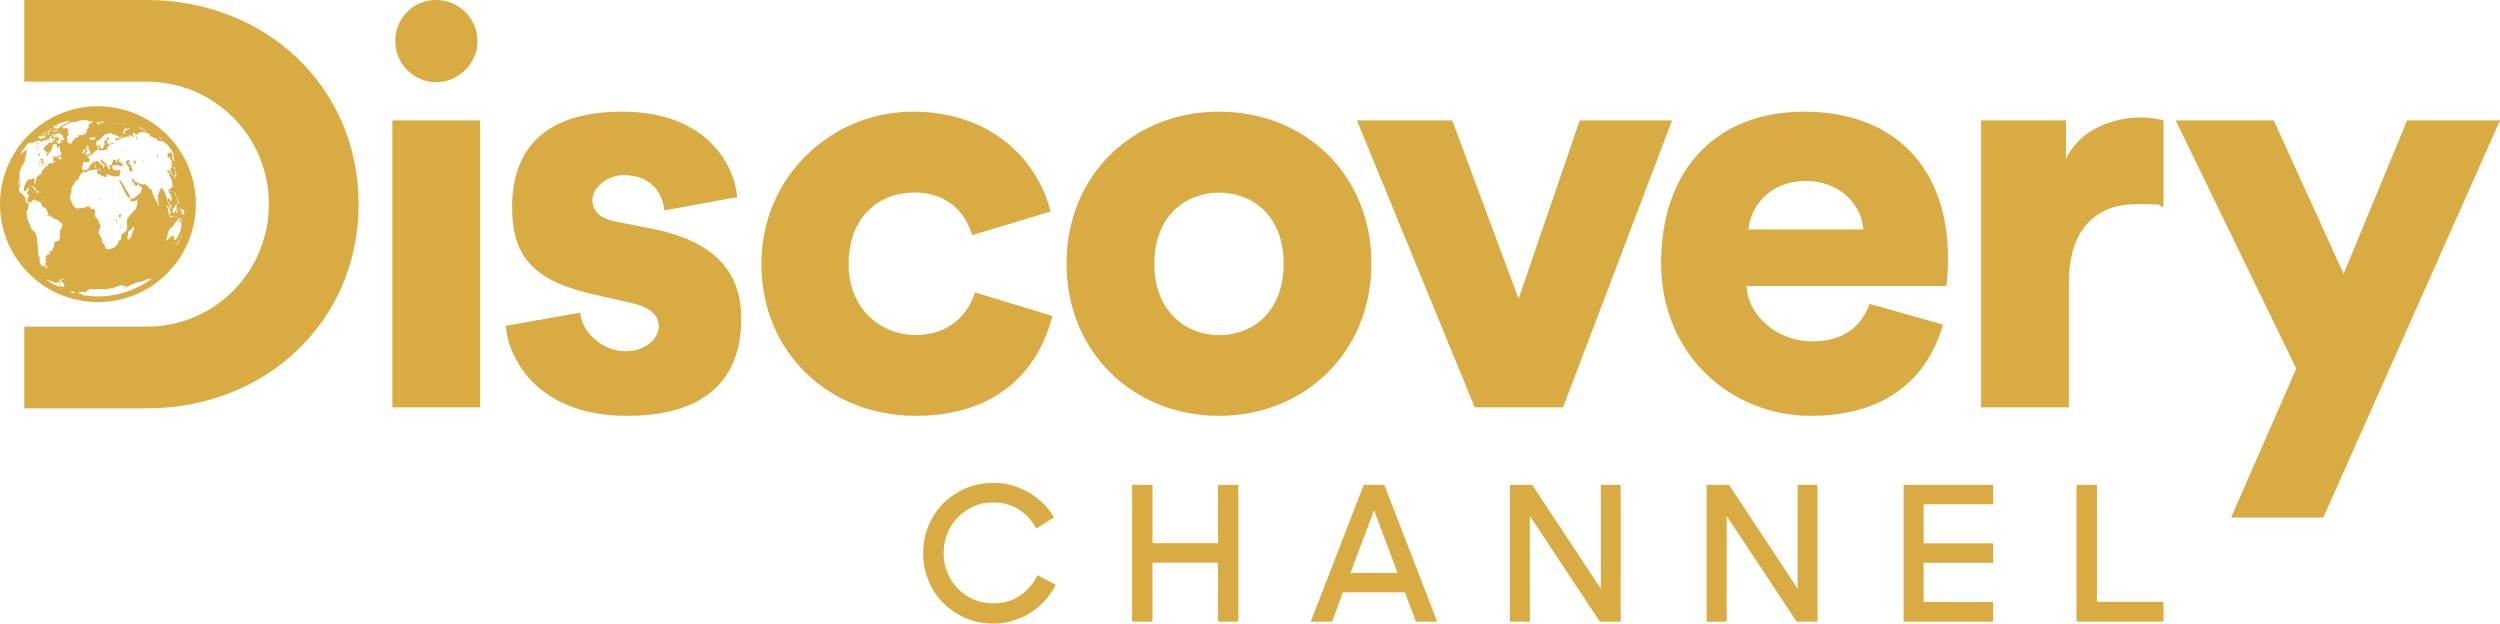 <?xml version="1.0" encoding="UTF-8"?>
<svg id="svg8" xmlns="http://www.w3.org/2000/svg" xmlns:svg="http://www.w3.org/2000/svg" xmlns:sodipodi="http://sodipodi.sourceforge.net/DTD/sodipodi-0.dtd" xmlns:rdf="http://www.w3.org/1999/02/22-rdf-syntax-ns#" xmlns:inkscape="http://www.inkscape.org/namespaces/inkscape" xmlns:dc="http://purl.org/dc/elements/1.1/" xmlns:cc="http://creativecommons.org/ns#" version="1.1" viewBox="0 0 1800 449">
  <defs>
    <style>
      .cls-1 {
        fill: #d8ac42;
        stroke-width: 0px;
      }
    </style>
  </defs>
  <g id="layer1" inkscape:groupmode="layer" inkscape:label="Layer 1">
    <path id="path1847" class="cls-1" d="M284.6,29.6c0,16.3,13.3,29.6,29.3,29.6s29.9-13.3,29.9-29.6S330.5,0,313.9,0s-29.3,13.3-29.3,29.6M345.7,86.7h-63.2v206.6h63.2V86.7ZM1672.8,372.6l127.2-285.9h-66.9l-45.7,110.5-50.3-110.5h-70.6l86.8,178.7-46.9,107.2h66.4ZM1557.7,86.7c-4.1-1.3-10.4-2.1-16.6-2.1-16.6,0-42.8,6.6-53.6,29.9v-27.8h-61.1v206.6h63.2v-90.2c0-41.2,22.8-56.1,48.2-56.1s12.9.4,19.9,2v-62.3ZM1258.9,165.2c1.2-15.4,14.5-34.9,41.1-34.9s40.8,19.1,41.6,34.9h-82.7ZM1346.1,218.8c-5.8,16.2-18.7,27-41.6,27s-45.7-16.6-47-39.9h143.8c.4-1.3,1.3-10.8,1.3-19.5,0-66.5-39.5-106-103.5-106s-103.1,42.4-103.1,108.9,50.7,110.1,107.7,110.1,85.2-29.9,95.2-65.7l-52.8-14.9ZM1203.9,86.7h-66.5l-44,128.4-47.8-128.4h-68.6l84.8,206.6h63.6l78.5-206.6ZM877.7,241.3c-23.7,0-46.6-17-46.6-51.5s22.9-51.1,46.6-51.1,46.5,16.2,46.5,51.1-22.4,51.5-46.5,51.5M877.7,80.4c-61.5,0-109.8,45.3-109.8,109.3s48.2,109.7,109.8,109.7,109.7-45.7,109.7-109.7-47.8-109.3-109.7-109.3M658.3,138.6c24.5,0,37,15,41.6,30.7l56.5-17c-9.2-37-42.4-71.9-99.3-71.9s-108.9,45.3-108.9,109.7,49.5,109.3,111,109.3,89.4-35.7,98.5-71.9l-55.7-17c-4.6,15.4-18.3,30.7-42.8,30.7s-48.2-18.3-48.2-51.1c0-33.2,21.1-51.5,47.3-51.5M364.1,234.6c1.7,22.8,22.4,64.8,87.3,64.8s82.3-34.5,82.3-69.8-20.8-56.1-63.6-64.8l-27.4-5.4c-9.2-1.7-16.2-6.6-16.2-15.4s10.4-17.9,22.4-17.9c19.1,0,27.8,11.6,29.5,25.4l52.4-9.6c-2.1-24.1-22.9-61.5-82.7-61.5s-79.4,30.7-79.4,68.6,17.5,54.1,61.5,63.6l23.7,5.4c15.4,3.3,20.4,9.6,20.4,17.1s-7.9,17.8-24.1,17.8-31.6-13.7-32.4-27.8l-53.7,9.5Z" inkscape:connector-curvature="0" sodipodi:nodetypes="csssccccccccccccccccscccccsscccscccsccsssscccccccccccsssccsssccccsssccssccssccssccssccsscc"/>
    <path id="path1410" class="cls-1" d="M83.5,158.2c0,.6,0,1.3.3,1.6.2.2.4.7.4.9,0,.3.2.5.3.5.3,0,.2-.3-.2-1.1-.2-.4-.4-1.1-.4-1.5-.1-1.3-.4-1.6-.4-.4M80.9,119.3c-.3,0-.7.1-.7.2,0,.1.2.2.5.2s.6-.1.7-.2c0,0-.2,0-.5-.2M81.2,103.8c.5,0,.5-.5,0-.9s-.6-.4-.7,0c-.2.3.4,1,.8,1M83.2,103.1c0,0,0-.4-.3-.8-.2-.3-.3-.4-.3-.3q0,.2-.2,0c-.4-.2-.2.2.2.7.3.3.5.4.6.3M97.7,117.1c0-.3,0-.5,0-.7-.2-.3-.2-.4-.2-.7,0-.3,0-.3-.3-.3-.6,0-1,.8-.9,1.6,0,.5.2.6,1,.8.4.1.6.1.5-.1v-.6M85.2,153.1c.2-.2.3-.4.2-.5,0-.1-.2,0-.4.2-.2.2-.3.4-.2.5,0,.1.2,0,.4-.2M94.9,121c0-.1,0-.2-.2-.2s-.3-.2-.3-.4,0-.4.2-.3c.2.1.3,0,.4,0,0-.1,0-.2-.2-.6-.4-.5-.5-.5-.7-.3-.2.3-.2.2-.2-.2s0-.5-.2-.5-.4-.4-.8-.8c-.4-.5-.6-.8-.5-.8s.3-.1.3-.3c0-.2.2-.3.4-.2.3.1.4-.3.3-.8-.2-.7-1-.7-1.9,0-.9.8-1.1,1.2-.6,1.9.2.3.3.6.4.7,0,.1.4.6.8,1.2.3.4.4.6.7,1,0,.3,0,.5,0,.7,0,.4,0,.9,0,1.2.3.8,2,1.6,2.6,1.1.2-.2,0-1.6-.3-1.9,0-.2-.1-.4-.1-.5M84,121.1c0,0,0,.1,0,.2,0,.1.2.2.2.2,0,0,0-.1,0-.2,0,0,0-.2-.2-.2M84.7,105.3c0,0-.2-.3-.3-.5-.2-.2-.3-.2-.2,0,0,.6.6,1,.5.5M90.2,108.5c0-.2,0-.4,0-.4,0,0,0,0-.2.3,0,.4,0,1.3.3,1.1s0-.2,0-.3c-.2-.4-.2-.5-.1-.7M90.8,122s0,.2,0,.4.2.4.3.4,0-.1,0-.4c-.1-.2-.3-.4-.3-.4M92.6,105.6c0,0,0,0,0-.2s0-.2,0-.2c0,0,0,0,0,.2s0,.2,0,.2M89.5,121.5c-.2,0-.2.1,0,.1,0,.1.3.1.3,0,0,0-.1-.1-.2-.1M86.1,116.6c-.4-.3-.7-.6-.8-.7,0-.1,0-.1.2,0,.2.1.4-.6.3-.8,0,0,0-.2.3-.4,0-.1.2-.2.3-.3h-.4c-.2,0-.5.1-.7.2-.2.1-.5.3-.9.4q-.6.3-.3.6c.2.2.5.2.7.2.2-.1.3,0,.3.2s-.2.2-.4.2-.4.1-.6.2c-.2.2-.4.1-.7-.2q-.4-.5,0-.7c.2-.2,0-.2-.3-.3-.3,0-.5-.1-.6-.2,0-.7-1.1.1-1.2,1,0,.2,0,.4-.2.3-.2-.2-.7,1.9-.6,2.3.3.7,1.8.9,2.6.3.6-.4,1.2-.3,2,.2s2.6.7,3,.4c1-1.2-1.2-2.4-1.9-2.9M113.1,100.2s0,0,0-.2,0-.2-.2-.2c0,0,0,0,0,.2l.2.2M111.6,113.1c0-.1,0,0,0,.3,0,.2,0,.3,0,.1,0-.1,0-.3-.2-.4M109.1,113.3c0,0,0,.1,0,.2,0,.1.2.2.2.2,0,0,0-.1,0-.2,0,0,0-.2-.2-.2M135.5,156.9v-.2.2c-.1.1-.1.2-.1.2,0,0,.1-.1.1-.2M135.2,157.5c-.1,0-.1.1-.1.2,0,.2.1.2.1,0v-.2M134.7,153.4v.2-.2c0-.2,0-.3,0,0M134.6,153.8s0-.1-.1-.1c0,0-.1,0-.1.1s0,.1.1.1.1-.1.1-.1M134.1,152c0-.2-.1-.2-.1-.1,0,.3,0,.8,0,.6.1,0,.2-.3.1-.5M133.9,151h0c-.1.2-.1.3-.1.3h.1v-.3M133.6,151.7c-.1.2-.2.4-.4.5l-.2.2c0,.1.1.1.1.1q.1.1.2,0c.1-.2.4-.8.5-1,0-.3-.1-.2-.2.2M132.8,160.8q-.1-.6-.1.1c0,.3.1.5.1.5v-.6M132.5,155c.1,0,.2.1.2.1.1,0,.1-.1,0-.4,0-.2-.1-.4-.1-.4h0v-.6c-.1-.4,0-.7.1-.9.1-.1.1-.2-.1-.3-.1-.1-.2-.3-.1-.4.1-.3-.1-.6-.5-1s-.5-.4-.5-.5q-.1-.1-.5.5t-.4.4v-.7c0-.3.1-.5,0-.5,0-.2-.4-.1-.6.1s-.1.2-.2.3c.1,0,.1.1.1.1.1.1.1.2.2.3,0,.1.1.2.2.2s.1.1-.1.1q-.2.1-.1.2v.4c0,.1,0,.3,0,.2,0,0,.1-.1.1-.2s.2,0,.3.2.3.3.3.3c.1,0,.2.9.1,1.2,0,.1-.1.2-.1.2-.1,0-.1.2-.2.3q-.1.3.1.1c.2-.1.3-.1.3.1.1.4.5.2.6-.2,0-.1.1-.4.2-.5.2-.3.4-.1.4.5,0,.5.2.8.3.8M130.1,153.8c.2-.4.3-.7.2-.6,0,0-.1.1-.1.2,0,0,0,.2,0,.4q-.2.3,0,0M129.5,158.1s-.1.1-.1.2-.1.2,0,.2c0,0,.1-.1.1-.2v-.2M131.1,156.9c.1-1,.1-1.1,0-.8-.1.2-.3,1.1-.7,2.3-.1.5-.4,1.2-.5,1.4-.2.5-.4.6-.4.4s-.1-.3-.2-.5c-.3-.6-.4-.6-.1-1.3.1-.3.2-.6.3-.7,0-.1.1-.2.2-.4.1-.2,0-.2-.2-.2s-.3-.1-.4-.2c-.2-.2-.3-.2-.2,0s-.1.5-.3.6-.4.3-.4.5-.1.3-.2.5c-.1.2-.2.4-.2.5s-.1.3-.3.4c-.1.1-.2.1-.2-.1v-.4c-.1-.2-.4.1-.4.3s-.1.2-.1.2c-.1,0-.5.8-.6,1,0,.1-.1.2-.2.3-.1,0-.2.1-.2.3s-.1.3-.1.3c-.1,0-.1-.1-.1-.2,0-.3-.2.2-.4.6-.1.4-.5,1.1-.7,1.3s-.5.4-.9.7-.8.7-1,.9c-.1.2-.3.4-.3.4-.1,0-.1.1-.2.2,0,.1-.1.2-.2.1s-.7,1.6-.8,2.1c0,.3,0,.4-.2.6-.1.1-.2.4-.3,1.1-.1.5-.2,1.1-.3,1.4-.1.3-.1.5-.1.6.1.1-.4,1.3-.6,1.5-.3.2-.3.4-.1.6.2.3.3.2.9-.4s.6-.5,1-.7c.4-.1.5-.2.7-.5.2-.5.7-.9,2-1.7.3-.2.5-.3.5-.2s.1.1.2.1c.2,0,.2.9,0,1.3-.1.3,0,.2.5-.6s.6-.7.1.1c-.3.6-.4.9-.1.4.2-.4.2-.2,0,.3-.1.2-.1.3,0,.2.2-.2.2.1,0,.6s-.2.7.1.7.2.1.2.1c0,.1.1,0,.3-.2.2-.3.3-.3.3-.1s0,.2.4-.2c.2-.3.5-.5.6-.6s.2-.2.3-.4c.2-.5,1.2-2.6,1.5-3.1.1-.2.3-.6.4-.9.1-.3.3-.8.4-1.1.1-.4.3-.8.3-1,.1-.2.2-.6.2-.9.1-.3.2-.7.2-1.1s0-.7.1-.8v-1c.1-.3,0-.7,0-.9-.1-.2-.1-.5,0-.8s.1-.6.1-.8.1-.5.2-.7c.1-.3.1-.5,0-.6.1,0,.1-.1.2-.8M131.1,170c0-.1,0,0-.1.1s-.2.1-.1-.1q0-.2-.1-.2c0,.1,0-.1.1-.4.1-.3.1-.6.1-.6,0-.2-.1-.1-.2.2,0,.2-.1.4-.1.4,0,.2-.2.9-.4,1.3-.1.2-.2.4-.2.5-.1,0-.2.3-.1.4,0,.1,0,.2-.1.5s-.2.4-.2.4c0,.1.6-1,.8-1.4.1-.1.1-.3.2-.3,0,.1.3-.5.4-.8M129.5,172.5s-.1,0,0,0c-.1-.2-.2,0-.5.5s-.6,1-.8,1.4c-.5.7-1,1.4-1.1,1.7-.1.1,0,.2.1.2.2,0,.5-.4.9-1.1.2-.5.6-1,.6-.9h.1c0-.2.2-.5.4-.8.3-.7.4-1.1.3-1M126,174.3q-.2.1-.4.2c-.1.2-.1.4-.2.6-.2.8-.1,1,.1.5.1-.2.2-.3.2-.2,0,0,.1-.1.2-.4q.5-.9,0-.7M125.1,171.9c-.1,0-.1.1-.1.1,0,0,.1,0,.1-.1q.1,0,0,0M121.3,112.6c-.1-.1-.1-.2-.2-.2v.2c0,.1.1.2.2.2s.1,0,0-.2M125,111.5c0,0-.1-.2-.1-.2h0c0,.2.1.3.1.3,0,0,0,0,0,0M76.8,105c.2-.2,0-.2,0-.2s-.3,0-.3.2c0,.3,0,.3.4,0M74.4,105.9c0,0,.2,0,.2-.2s0-.2,0-.2c0,0-.2,0-.2.2,0,0,0,.2,0,.2M70.7,107.5c.2,0,.6-.2.6-.6s0-.2-.5,0c-.3.2-.4.5,0,.6M70.1,107.2c0,0-.2,0-.2.2,0,0,.2.2.2,0,.3,0,.3-.3,0-.3M84.1,124.7c.2,0,.5-.1.5-.2s0-.2-.4-.2-.5.1-.5.2c0,0,.2.2.4.2M79,124.2c.2.1.5.1.6,0,.2-.1,0-.1-.3-.1s-.5.1-.3.1M71.5,122.3c.4.2.7.4.8.4,0,.1.2-.2.2-.5q0-.6-.8-.6c-.5,0-.9.1-.9.2,0,.1.3.3.7.5M68.8,118.7c0,0,.2-.2.2-.5,0-.5-.2-.6-.4-.3,0,.2,0,.8.2.8M68.2,120.1c0,.5,0,.8,0,.8.4,0,.7-.4.7-1s0-.9-.5-.8c0,.1-.2.4-.3,1M64.8,120.5c0,.1.2.2.3.1.3-.2.2-.4,0-.4s-.3,0-.2.3M119.1,140.1c.2.5.5,1.2.7,1.7.3.6.4,1.2.7,2.4.2.9.4,1.7.4,1.7.1,0,1,1.5,1.1,1.9.3,1.1.6,2.7,1.1,2.7s.1-.1.1-.6,0-.8.1-1.2c.1-.7-.8-1.7-1.3-1.9-.2-.1-.3-.3-.4-.6-.1-.2-.2-.7-.4-.9-.4-.5-.4-.7-.5-2.1-.1-1.1,0-1.7.2-1,0,.2.1.3.2.3s.4.3.7.8c.3.4.6.8.8.9.1.1.2.3.3.6s.2.5.2.5c.1,0,.3-.8.2-1,0-.1,0-.2.1-.2s.2-.2.3-.5c.1-.4.1-.6-.1-1.5-.3-1.1-.5-1.4-1.4-2.8-.8-1.2-1-1.7-.8-2.6.2-.8.7-1,.8-.3.1.2.2.5.3.6q.1.2,0,.3c-.3,0-.3.9.1,1.1.2.2.3,0,.3-.5s-.1-.5-.2-.7c-.4-.5-.4-1,0-1.3.3-.2.3-.5.3-.7-.1-.2-.1-.3,0-.1.2.4.7,0,.9-.7s.2-1.3.2-1.6-.1-.2-.1-.3v-.8c0-1.3-.1-1.9-.5-2h-.2c0-.1.1-.1.1-.2.1-.3-.1-.9-.6-1.8-.6-1-.7-1.2-.9-1.4s-.1-1.3.2-1.4c.2-.2.1-.4-.3-.6-.2-.1-.4-.1-.4.1,0,.3-.3.2-.4-.2-.1-.2-.2-.3-.3-.4-.3-.1-.5-.7-.3-.7s.2-.3.3-.7.2-.6.3-.5c.2.1.2.2.2.5,0,.6.2.8.4.5.1-.2.2-.2.4-.1q.3.2.4.7c.1.6.2.7.5.8.2,0,.4.4.4.6s.3,1.2.5,1.7c0,.1.2,0,.3-.1q.2-.2,0-.9c-.2-.6-.3-.9-.8-1.6-.3-.5-.6-.9-.5-1,.1-.2.2-.8.1-1.1-.1-.1-.1-.5,0-.8q.1-.4.3-.2c.4.4.5-.1.4-2-.1-1.5-.1-1.8-.4-2.5-.2-.5-.3-1-.3-1.1-.1-.9-1.2-2.4-1.3-1.8,0,.3-.1.3-.2.1-.1-.4-.2-.5-.2-.3.1.2,0,.2-.1-.1-.1-.2-.2-.4-.4-.4-.1-.1-.2-.1-.3-.1.1-.1.1-.2.1-.3.1-.2.1-.5.2-.8.1-1.6-.5-1.9.4-1.5.2,0,.4,0,.4,0,0-.2.6.2.7.4,0,0,.1.2.3.2h.3q.1,0-.1,0c-.1,0-.2-.3-.2-.7s.1-.5.3-.5c.2,0,.3.2.4.4.2.4.3.5.4.2,0-.2.1-.2.1,0s0,0-.1-.3c-.1-.2-.1-.4,0-.3.2,0,.4.9.4,1.4s-.1.5,0,.7c0,.2,0,.3-.1.4-.1.2,0,.9.3,1.6.1.3.5,1,.7,1.6.3.5.5,1.1.6,1.2.2.3.2-.3,0-.7-.1-.1-.1-.3,0-.4,0,0,0-.2-.1-.4s-.1-.4,0-.4.1-.1-.1-.4c-.2-.4-.2-.7,0-.5s.1,0,0-.1-.1-.2-.1-.2c0,0-.1-.2-.2-.4-.1-.3-.2-.4-.2-.4-.1-.1-.2-.2-.3-.8-.1-.3-.1-.5,0-.5h.2c0,0,.1,0,.1,0q.1,0,.1,0c0-.2.2-.2.4,0q.1,0,.2,0c-1.4-2.2-2.8-4.2-4.4-6.2,0,0,0,0-.2-.2h0q-.1-.2-.2-.3s-.1,0-.1,0c-.1,0-.2,0-.2-.3h0c-.1-.2-.3-.3-.4-.5-.2,0-.4-.3-.8-.4-.8-.4-.4-.3-.7-.7-.3-.4-1-.8-.9-.4.1.2,0,0-.1,0s-.2-.3-.6-.5c-.2,0-.5-.2-.6-.3-.1,0-.2,0-.3,0s0,0,.1.4q.2.4,0,.2c-.1,0-.2,0-.2,0s0,0-.2,0c0,0-.5-.3-.8-.4-.4-.2-.5-.2-.5,0s-.2,0-.8-.5q-.3-.3-.2-.3c.2,0,0-.3-.3-.4q-.2,0,0-.2,0,0-.2-.2c0,0-.5-.3-.8-.5-.5-.2-.6-.3-.5,0,0,.2,0,.3-.3,0-.3,0-.7-.3-.8-.4-.2-.2-.7-.4-1.1-.6-.4,0-1-.4-1.3-.5-.4-.2-.5-.2-.4,0s0,.2-.3.2-.7-.2-.4-.3c0,0,.3,0,.5-.2s.4-.2.6-.2c.2,0,.2-.2,0-.6l-.2-.2c0,0-.3-.2-.5-.3-.2,0-.5-.3-.8-.3-.5,0-1.2-.4-1.2-.6,0-.3-.8-.6-1.1-.5,0,0-.2.2-.2.3s0,0-.2,0-.2,0,0,0-.2,0-.5,0c-1.1-.3-2.9-.2-3.1.2q0,0,0,.2l.3.2c.2.2,0,.2-.8,0-.6,0-1.1,0-1.1,0-.2,0,.5.8.8,1s.4.2.2.3c0,0-.4,0-.6-.2-.3,0-.7-.4-.9-.5q-.4-.2,0,.2.3.3,0,.2c-.5-.2-.5,0,0,.3q.2.2,0,0c-.3,0-.4-.2-.5-.6,0-.2-.2-.5-.3-.6,0,0,0,0,0,.2s0,.3,0,.3-.2,0-.3,0c0,0,0,.2.2.5.2.3.3.4.3.6,0,.5.2.8.8.9.6,0,1.1.5,1.1,1s0,.3,0,0-.6-.7-.9-.7-.2,0,0,.5c0,.4,0,.6,0,.8-.3.4-1.2.4-1.4,0,0-.2,0-.2.3,0,.4.2.5,0,.6-.4s0-.6,0-.9c-.2-.2-.3-.5-.5-1,0-.4-.3-.8-.4-.9s-.2-.2-.2-.5-.2-.7-.6-.8c-.2,0-.3,0-.2-.2,0,0,0-.2,0-.2s-.2,0-.2.2,0,.2,0,.2-.2,0-.2.4,0,.5-.2.6-.2.3,0,.3.2.2.2.4c0,.2,0,.3,0,.3,0,0,0,.2.5.5.9.8.7,1-.4.3-.5-.3-1.3-.7-1.8-.8-.5-.2-1-.4-1.2-.4q-.2,0,0,.2c.6.5.7.7.5,1,0,0-.2,0-.3,0,0-.2-.4-.2-1.1,0s-1,0-1.1,0c0,0-.2-.2-.3,0,0,0-.3.2-.5.2-.7,0-1.4.5-1.4.7,0,.3-.6.3-.9,0-.3-.2-.2-.5,0-.5s.2-.3,0-.5c-.3-.2-1.1-.2-.9,0s.2.4.2.5c0,.2,0,.4.2.5.3.3,0,.7-.4.5-.2,0-.5,0-.8,0-.5.3-.6.4-.3.8.2.3.2.4-.4.2-.3,0-.7-.2-.9-.3-.2,0-.3,0-.3,0s.2.3.3.4c.3,0,.4.5.2.5-.3,0-1.1-.5-1.3-.9,0-.2-.2-.5-.2-.6,0-.2,0-.4-.3-.5-.7-.3-.2-.3,1,0,1.1.3,1.3.3,1.7,0,.3-.2.4-.4.3-.6s-.7-.6-1.4-1c-1.2-.6-1.5-.7-3.3-1.1-.6-.2-.7-.2-.5-.4q.3-.2-.2-.4c-.2,0-.5-.2-.6,0,0,0-.2,0-.2,0,0-.2,0-.2-.2,0s-.3.2-.5.2-.3.2-.4.3c0,.2-.2.2-.2,0s0-.3.2-.4c.2-.2,0-.3-.3,0-.3,0-.5.3-.6.4s-.3,0-.4,0c-.2,0-.4,0-.6.2s-.4.2-.6,0c-.4-.2-.5-.2-.4,0,0,0,0,.2,0,.2h-.5c-.3,0-.3,0,0,.2.3.3-.2.5-.5.2s-.3-.2-.2,0c0,.2,0,.2-.2,0s-.3,0,0,0c0,0,.3.2.4,0,.5-.3.2.3-.6.8-.5.4-.9.9-1,1.3s-.4.6-.5.6-.2,0-.2.2,0,.2,0,0c0,0-.3,0-.5.3-.2.3-.5.4-.6.3s-.2,0-.2.2,0,.3-.3.3-.5.2-.9.4c-.7.4-.9,1.1-.5,1.7,0,.2,0,.3,0,.6-.2.2-.2.3,0,.2.3,0,.4,0,0,.2-.3.4-.3.5.4.7.4,0,.7,0,1.2-.3.3-.3.6-.6.6-.7,0-.2,0-.2.2,0s.2.4.2.6,0,.3,0,.3c0,0,0,0,0,.3s0,.5.3.7c.2.2.3.5.2.5,0,0,0,.3,0,.5,0,.4.8.4.8,0s.2-.2.4-.2c.6,0,1-.4.9-1.2,0-.5,0-.7.4-.9.2-.2.5-.4.6-.6q.2-.3,0-.6c0-.2-.4-.3-.5-.3s-.2-.2-.2-.4c0-.7.4-1.3,1.1-1.7.8-.4,1-.7.9-1-.2-.4.6-.9,1.2-.8.7,0,.9.4.5.8-1.5,1.3-1.7,1.4-1.6,1.8,0,.2,0,.6,0,.8,0,.7.7,1.1,1.8.9.5,0,1.1-.2,1.3-.2.4,0,.9.3.8.5,0,0-.5.2-1.1.2-1.3,0-1.7.2-1.7.5s0,.3.3.4c.2,0,.3.3.2.5,0,.6-.3.7-.6.3-.6-.6-1,0-1,1.1s0,.8-.3.8-.3,0-.3.2c0,.3-.7.3-.9,0,0,0-.5,0-1.2.2-.6.2-1.2.4-1.3.3,0,0-.6-.2-1-.2-.9,0-1.4-.4-1.2-.9,0-.2.2-.4.4-.5.2,0,.3-.2.2-.5,0-.2,0-.4,0-.6.2-.4-.3-.3-.6,0,0,.2-.3.3-.4.2,0,0-.2,0,0,.7,0,1.7,0,1.8-.3,1.8-1.1,0-1.3,0-1.4.6,0,.3-.2.4-.2.2,0-.2-.2,0-.5.4-.3.4-.7.8-1,.9s-.5.3-.6.5-.4.5-.7.7c-.4.3-.6.3-.8.1-.2-.2-.3-.2-.4.2s-.2.5-.5.5c-.8-.1-1.1,0-1.2.4,0,.2,0,.4.3.4.7,0,1.4,1.1,1.3,1.9,0,.3-.2.9-.3,1.2-.2.5-.3.6-1.7.5-.8,0-1.5-.1-1.6-.2,0-.1-.4,0-.6.2-.4.2-.4.4-.5,1.3,0,.6-.2,1.4-.4,1.8-.2.6-.3.8-.2,1,0,.1,0,.5,0,.8,0,.5,0,.6.5.4.4-.1.6,0,.8.3.2.4.4.4.8.2.3-.1.8-.3,1.1-.3s.7-.1.8-.4c0-.2.2-.4.4-.4.3,0,.8-1,.8-1.5s.8-1.5,1.6-1.8c.4-.2.6-.4.7-.9,0-.8.8-1.1,1.3-.7.3.2.6.1,1.2-.3.5-.3,1-.6,1.1-.6s.5.4.9,1,1.3,1.4,1.9,1.8c1.2.7,1.5,1.2,1.3,2.2s0,.5.4-.1c.4-.6.5-.7.3-.9s-.2-.3,0-.5.3-.2.6,0c.2.2.4.3.5.2s-1.1-1.1-1.4-1.1-.2-.1-.2-.2,0-.2-.3-.2-.6-.4-1-.9-.7-1-.8-1-.2-.3-.2-.6c0-.7.7-1,.8-.5,0,.2.2.3.4.2.2-.1.4.1.5.6.2.4.5.7.8.8.2.1.8.4,1.2.8.5.4.7.8.7,1.2s.3.9.7,1.6c.4.5.7,1,.6,1-.2.1.6,1.2.9,1.2s.2-.1,0-.4c0-.2,0-.4.3-.6.7-.4.4-.9-.4-.8,0,0,0-.1,0-.3,0-.2,0-.4,0-.5-.3-.3-.2-.7,0-.5.2.1.4,0,.5-.2.4-.7,1.7-.2,1.5.5,0,.2,0,.3,0,.3s.2.2.2.6,0,.6,0,.6.2.2.2.4.2.5.5.6c.3.2.7.4.9.5.3.2.5.2.7-.1.2-.4.3-.4.8,0,.6.4,1.3.5,1.4.2,0-.1.3-.3.6-.3s.3-.1.6-.1v1c0,.5,0,1.6-.3,2.3-.4,1.5-.9,2-1.7,1.4-.4-.3-.6-.3-1.1,0-.6.4-1.1.4-2,0-.4-.1-1.2-.4-1.8-.6-.6-.2-1.1-.4-1.1-.5s-.2-.2-.5-.3c-.7-.2-1.5.3-1.5,1s0,.7-.2.9c-.2.3-.3.3-1.1-.1-.5-.2-1.1-.4-1.3-.4s-.5-.2-.6-.4c-.2-.4-1.5-1.1-1.8-.9-.2.1-1.9-.8-1.9-1s.2-.3.4-.6c.4-.4.4-.5.2-.8-.2-.3-.2-.5,0-.8q.2-.4,0-.2c-.2.1-.3.1-.3-.1s-.2-.2-.7-.1c-.4.1-1.6.2-2.6.3-1.4.1-3.2.4-4.2,1.4s-2,.1-2.2-.2c-.2-.4-.3-.3-.7.5-.2.4-.6.9-1,1.2-.8.5-1.7,1.9-1.7,2.6s-.6,1.4-1.6,2c-.7.4-2,2.1-2.1,2.6,0,.1-.2.5-.4.8s-.7,1-1,1.5c-.5,1-.6,1.1-.4,1.5.2.4.2.9,0,2.3,0,.8-.8,2.5-1,2.6,0,.1-.2.3,0,.6,0,.3,0,.8,0,1.2,0,.5,0,.7.2.8.2.1.4.2.4.4s.2.6.6,1.2c.3.5.5,1.3.5,1.5,0,1,1.6,2.2,2.5,3.1.5.4.6.5,2.4,0,.6-.1,1.3-.1,1.7,0,.6.2,1,.1,2.1-.4,1-.5,2.6-1.2,3.8-.5.3.2.5.5.5.7,0,.6.4.8,1.4.7.9-.1,1-.1,1.6.5.4.4.6.7.5,1,0,.2-.2.9-.2,1.5s0,1.3-.2,1.4c-.3.4.2,1.1,1.4,2.4,1.1,1.2,2,2.8,2.3,4.4,0,.4.2,1.1.3,1.6,0,.7,0,.9-.3,1.3-.5.5-1,2.3-.9,3.1.2,1.1,1.1,2.4,1.8,3.4.2.3.5,1.1.6,1.8.2,1.4.6,2.3,1.1,2.6s1.6,2.5,1.5,2.8c-.2.3.3,1.1.8,1.3.3.1.5.1.8,0,.2-.1.9-.3,1.5-.3,1.7-.1,3.4-.8,4.5-2.3.3-.4.8-1,1.1-1.3.4-.4.6-.8.7-1.5,0-.9.2-.9,1-1.3.8-.4.8-.5.9-1.2,0-.4,0-1.1,0-1.5,0-.7,0-.8.3-1.1.3-.2.7-.6,1-.9.3-.3.8-.7,1.1-.9.3-.1.8-.5,1.1-.8.5-.5.5-.7.7-2.4,0-1.4,0-1.9,0-2.1s-.2-.7-.2-1.3,0-1.3,0-1.5c0-.4,0-.7.5-1.6.4-.7.9-1.5,1.2-1.8.3-.4,1-1.2,1.6-1.9s1.3-1.4,1.6-1.6c1.3-1.1,2-2.4,2.4-4.1.2-.8.4-1.6.4-1.7,0-.1,0-.8,0-1.4q0-1.1-.4-.9c-.2.1-1,.4-2,.7-.7.2-1,.3-1.8.5-.2-.2-.3-.4-.5-.6-.3-.4-.5-.7-.3-.7.3-.1-1.1-1.7-2.1-2.5-.5-.4-.8-.8-1.1-1.5-.2-.5-.5-1.2-.8-1.4-.4-.3-.6-.8-.8-1.7-.2-.8-.4-1.4-.8-1.8-.3-.3-.6-.8-.6-1s-.3-.8-.6-1.3c-.3-.5-.7-1.3-.9-1.7-.2-.4-.6-1.1-.8-1.6-.2-.4-.4-.8-.3-.8s.3.4.6.8c.5,1,.9,1.2.9.4s0-.4,0-.2.5.9,1,1.6c.5.7.8,1.4.9,1.5,0,.1.2.4.5.7.6.4,1,1.3,1.1,2.2,0,.4.3.8.8,1.2.4.3.7.8.8.9,0,.2.3.7.7,1.3.4.5.7,1.2.7,1.5,0,.9.8,2.7,1,2.8,0,.1.4-.1.7-.2.2-.2.5-.3.7-.3s.4-.1.6-.2c.2-.1.4-.2.5-.2s.3-.2.5-.4.7-.5,1-.7.7-.5.9-.9c0-.3.5-.6.9-.7.4-.1.6-.3.6-.5s0-.3.3-.3.3-.1.3-.2,0-.4.3-.5c.2-.1.3-.3.2-.4-.2-.3,0-.9,0-.9s.2-.4.4-.8c0-.3,0-.5.2-.8-.2-.2-.2-.3-.4-.5-.2-.3-.6-.6-.9-.7-.6-.2-.8-.5-1.1-1.4,0-.3,0-.4-.2-.7-.2.3-.2.5-.4.8-.7,1.3-2.1,1.3-2.1-.1s-.4-.9-.4-.3,0,.5-.4-.4c-.2-.5-.5-1-.6-1,0-.1-.5-.6-.7-1.1q-.5-.9-.2-1.2c.5-.4.9-.3,1.4.7.5.9,1.7,2.3,2.8,2,0-.1.3-.2.4-.1,0,.1,0,0,0-.1,0-.5.2-.3.5.3,0,.3.3.6.4.7,1.2.5,3.1.7,4.3.3,0-.1.4.2.7.7.8,1,1.5,1.7,1.7,1.5,0-.1,0,0,.2.1,0,.1,0,.3-.2.3q-.3,0,.3.7c.7.8,1.1.8,1.1-.1s0-.5.3.1.3.8.3.9c.3,1.5.9,3,1.6,4.3.3.6.6,1.1.6,1.3s.3.7.6,1.2c.3.5.7,1.3.9,1.8.5,1.2.7,1.2,1.1.1.4-1.3,0-2.7-.2-3.9-.2-.9-.2-1.1,0-1.2,0-.1.2-.2.2-.3s0-.2,0-.2.5-.8.8-2c0-.4.3-.7.4-.7.2,0,.3-.5.2-.9,0-.2,0-.4,0-.4,0,0,.3-.1.5-.1.2-.1.4-.1.5-.1s0-.2,0-.4c0-.6.3-.2.7.7.2.5.5.9.7,1.1.2.1.3.4.4.6,0,.2.1.3.1.3.2,0,.6,1.1.7,1.6,0,.4.1.5.2.6.3.2.5.1.6-.4.1-.2.1-.3.1-.5,0-.2.2-.1.3.3M114,146.2c-.5-.9-.6-1-.6-.5s.3,1.9.5,2.2.2.3.4,0c.4-.3.3-.7-.3-1.7M105.4,196.2s0,0,.2-.1,0-.1,0-.1q0,.1,0,.2M99.3,143.5c0,.1.2.2.3.1.2-.2,0-.4-.2-.4-.1,0-.2.2-.1.3M98.5,169.3c0,0,0-.1,0-.2s0-.2,0-.2c0,0,0,.1,0,.2s0,.2,0,.2M98,190.4c0,.3.2.3.5,0,0-.1,0-.2,0-.2s-.3,0-.4.2M92.1,169.5c-.4.5-.5.8-.5,1.5,0,1.2.3,1.7,1.1,1.4.4-.1.7-.3.7-.3.9-1.3,1.6-3.4,2.2-5.1l.3-.6c0-.2.2-.4,0-.7,0-.3,0-.4.2-.3.2.1.2,0,.3-.7,0-.7-.2-1.9-.3-1.9,0,0,0,.1-.2.2,0,.1-.2.3-.2.5s-.2.5-.4.7c-.2.2-.5.6-.7.8-.2.3-.6.6-1,.8-1,.4-1.4,1.1-1.3,2.2.1.8.1,1-.3,1.5M67.1,208.3c0,0,0-.1,0-.2s0-.2,0-.2c0,0,0,.1,0,.2s0,.2,0,.2M61,209.5c0,.1,0,.2,0,.2,0,0,0-.1,0-.2,0-.1,0-.2,0-.2v.2M109.6,200.5c-.4.2-.5.2-.6.1,0,0-.2,0-.4.1-.2.1-.3.1-.2,0,0-.1,0-.1,0,0,0,.1-.2.1-.3.2,0,.1-.2.1-.2,0s0-.1,0,0c-.4.1-.6,0-.5-.1s0-.1,0-.1c0,.1-.4.1-1,.3-.3.1-.5.1-.7.2q0,0,0-.2c0-.2.2-.3,0-.2,0,0-.2.1-.3.3-.2.2-.2.3-.6.4-.3.1-.5.2-.7.4-.3.3-.6.4-.6.2s0-.1-.2,0-1.2.6-1.9.8c-.4.1-.8.1-.9-.1,0-.1-.7.1-1,.4-.2.2-.3.2-1.1.3-.7,0-.9,0-1.3.3q-.2.1-.2.2h0c0,.2-.4.3-.5.3-.8.2-1.3.4-1.6.5,0,.1-.4.2-.5.2s-.4.2-.8.5c-.3.2-.9.5-1.2.7-.4.1-.8.4-.9.5s-.2.2-.2.1c0,0-.2.1-.3.3-.4.4-1,.8-1.2.8-.2-.1,0-.5.3-.5s.2-.1.4-.3q.2-.2,0-.1c-.2.1-.4.1-.2-.1,0-.1.2-.1.2-.2.2,0,.8-.6.8-.8s-.3-.1-.8-.1c-1.4.1-2.7,0-2.6-.1,0-.1,0-.2-.2-.3-.3-.3-1.9.1-2,.5,0,.1,0,.2-.4.2s-.3,0-.3.1,0,.2-.4.1c-.2,0-.5,0-.7.1s-.5.2-.7.3c-.8.2-1.4.5-1.5.7-.2.3-.7.4-.7.2s0-.1-.2,0-.3,0-.5-.2c-.2-.3-.3-.3-.5-.1-.5.4-.8.5-2.1.8-.9.2-1.6.2-2.2.1-1-.1-2-.2-3,0,0,.1-.3.1-.4,0-.4-.2-2.5-.2-2.9,0-.6.2-1.1.3-2,.2-.6-.1-1-.2-1-.3,0-.3-.3-.2-.6.1-.2.3-.3.3-.5,0-.2-.2-.3-.3-.5-.1-.2.1-.4.1-.5,0q-.2-.1,0,.2c.2.2.2.3,0,.4,0,.1-.3.1-.4.1s-.2,0-.2.1c0,.1-.2.1-.4.2-.2,0-.3.1-.4.2,0,.1,0,.2.4.2.4-.1.3,0-.2.2-.4.2-.6.4-.7.4,0,.1-.3.1-.6.1-1.2-.2-5-.1-5.2.6,0,.1,1.2.7,1.4.7h.7q.6,0,.4.2,0,.1-.2.2c0,0,.2,0,.3.1.2,0,.3.2.3.2,0,.1,0,.1-.3.1,3.8.7,7.7,1.1,11.7,1.1,14.5,0,28.1-4.9,39-12.9M54.5,193.9c0-.1-.3-.2-.5-.3q-.4-.1,0,.1c.4.4.7.5.5.2M53.7,210.6c0-.2-.2-.4-.3-.4,0-.3-1.1-.7-1.7-.6-.2,0-.4.2-.4.4s-.2.3-.6.3h-.3c.9.3,1.8.5,2.7.8h.6q.2-.2,0-.5M50.2,103c.2,0,.3,0,.3,0s0,.2,0,.2.2,0,0,.2c0,0,0,.2.3.2.3,0,.5-.2.8-.8.3-.4.5-.9.5-1s.2-.4.6-.6c.6-.4.8-.7.6-.8,0,0,0,0,0,0,.2,0,.2,0,.2-.3,0-.3,0-.3.5-.5.3,0,.7-.3.9-.5q.3-.3,0,0c-.2.3-.2.4,0,.2.2,0,.5-.3.8-.4s.8-.4,1.1-.7-1.9-.5-1.8-.5,2.6-.2,2.6-.4c0-.3,0-.3.2,0,.2.3,1.8,0,3.2-.7.8-.4.9-.5.7-.6-.2,0-.5-.2-.8-.2-.3,0-.4,0-.2-.2.2,0,.3-.2.3-.4,0-.3,0-.3.3-.2,0,0,.3.3.3.4,0,.3,1,.4,1.1,0,0-.4-.3-1-.7-1.1-.4-.2-.7-.8-.3-.8s.2,0,0,.2c0,.2.6.7.8.5.2-.2.2-.5-.3-.7-.2-.2-.4-.3-.4-.4,0,0,.2,0,.4,0,.4.2,1.2,0,1.2-.3s.2-.3.4-.3q.2,0,.4,0h-.4c-.4,0-.4-.5,0-.5s.3,0,.3,0c0-.3-.2-.7-.5-.7-.6,0-.5-.3,0-.4q0,0,0,0c0,0,0,0,.2,0,.3,0,.5,0,.5.2,0,.2,0,0,.2,0,.3-.4.2-.5-.2-.5s-.4,0-.4-.3,0-.2-.3,0c0,0-.2,0-.3,0,0-.2.2-.3.3-.4.2-.2.4-.4.5-.4s.2,0,.3-.3c0-.2.2-.3.4-.3s.4,0,.5-.2c.6-.4.9-.7,1.5-.9.3,0,.4-.2.7-.2-.3,0-.4,0-.7-.2-.4,0-.9,0-1.2,0-.3,0-.7.2-.9,0-.2,0-.6,0-.9.2-.3,0-.6.2-.6.2q0,0,0,0c0,0,.2-.2.4-.3.3-.3.2-.3-.4-.2-.4,0-.7,0-.6,0,0,0,.3-.2.6-.2s.6,0,.6-.2c0,0,0-.2-.4-.2s-.7,0-.8-.2c-1.3-.3-2.7-.2-4,0-.4,0-.7.2-.8.3,0,0-.7.2-1.4.2s-1.2,0-1,.2c.3,0,.5.4.2.4s0,0,0,.2c0,.2,0,.2-.9,0-1-.3-1.1-.3-1.1,0s0,.4-.5.2c-.2,0-.3,0-.4,0s-.2.2-.2,0c0-.3-2.6.4-2.7.7,0,.2-.2.3-.6.3-.5,0-1.6.6-1.9.9s0,0,.2,0,.4,0,.3,0c0,.2-.4.4-1.2.6-1.5.5-1.9.6-1.9.8,0,.2.9.4,1.1.3,0,0,0,0,0,0,0,0-.3.3-.6.3-.4,0-.5,0-.3.2,0,0,.3.2.3.3,0,0,.5,0,1.3,0,1.3-.3,2.2,0,2.2.4s0,.2.2.2.2.3.2.7c0,.7,0,.8-.2,1-.5.5-.5.7,0,.5s.6,0,.8,0c.2.3.3.8,0,.6,0,0-.3,0-.5,0s-.3,0-.2-.2,0,0,0,0c0,0-.2.2-.2.3s0,.2,0,.2c0,0-.2,0-.2.3,0,.4.2.5.6.3,0,0,.2,0,.3,0,0,0,0-.2-.2-.3q0-.3.2-.2c.2,0,.3.2.3.3s0,0,.2,0q.2-.2,0,.3c-.2.3-.4.6-.6.6s-.5.2-.7.5c-.4.4-.5.5-.4.7s0,.3,0,.4c0,0,0,.3,0,.6,0,.3,0,.6,0,.8q0,.4.4,0,.4-.2,0,.2-.4.5-.2,1.4c.3,1,.6,1.2,1.1,1.1M48.1,209.4q0-.1,0-.2c-.2-.2-.4-.2-.4-.1h0c.2.2.4.2.6.3M45.9,201.3q0,0,0,.1c0,.1,0,.2.2.2s0,0,0-.1c0-.2-.1-.2-.2-.2M46.9,205.9c0-.1-.2-.2-.4-.3s-.3-.3-.3-.4,0-.1,0-.1,0-.2-.2-.4c0-.2,0-.4-.3-.5,0-.1-.2-.2-.2-.3,0-.2-.9-1-1.1-1s-.3-.1-.4-.3c0-.2-.2-.4-.2-.4.3-.4.5-.5.6-.4s.2,0,.2-.1c0-.3.5-.6.8-.5,0,0,.2,0,.2-.1s0-.2.3-.2.2,0,.3-.1c0,0-.2-.1-.3-.1-.2-.1-.3-.1-.4,0,0,0-.2.1-.4.1-.5.1-1.2.3-1.3.4,0,.1-.3.2-.5.4-.2.1-.4.3-.3.4,0,.1,0,.2.2.1,0,0,0,.1.2.4q0,.4-.2.3c-.3-.1-.4-.2.5,1,.2.3.4.5.4.6,0,.2-.3.3-1.2.1-.9-.1-1-.2-1.2-.5-.2-.2-.3-.3-.4-.2q0,.1,0,.1c0,0,.2.1.2.2s0,.1-.3-.1c-.2-.1-.5-.3-.7-.3,0-.1-.4-.2-.5-.3-.2-.1-.3-.1-.4,0,0,.2-.2.1-.8-.1-.4-.2-.7-.4-.8-.4,0-.1-.3-.2-.5-.2-.2-.1-.5-.2-.5-.3,0-.1-.2-.1-.4-.1-1.4-.3-2.8-.9-4-1.6-.2-.1-.3-.1-.2-.1,0,.1.3.2.6.4.3.1.5.3.6.3,0,.1-.2,0-.4-.1-.3-.1-.4-.2-.3-.1,0,.1.3.2.4.3,0,.1.2.2.3.2,0,0,0,.1.2.2,2.6,1.7,5.2,3.3,8,4.6h.2c0-.1-.4-.3-.7-.4-.2-.1-.5-.2-.6-.3s0-.1.3.1c1,.5,2.2.9,2.2.8,0-.1,0-.2-.5-.3-.7-.3-1.6-1-1.4-1.1,0,0,.4.1.8.3.8.5,1.7.8,2.2.8s.7,0,1.1.1c.5,0,.7,0,.8-.1,0-.1,0-.1.2-.1,0,.1.2,0,.3-.2s0-.3,0-.4c0,0-.2-.1-.2-.2s0-.1.3,0c0,.5.1.5.2.5M44.5,207.7c-.2,0-.4,0-.4.1.2.1.3.1.5.2,0,0,.3,0,.4-.1.3,0,.1-.2-.5-.2M33.3,201c-.5-.2-.7-.3-.5-.2s.3.2.3.2c0,.1,0,.1.2.2,0,0,.4.1.7.2.8.3.2,0-.7-.4M33.4,185.1c0,0,0,.1,0,.2s0,.2.2.2,0-.1,0-.2-.1-.2-.2-.2M36.1,202.3c0-.1,0-.1-.2-.2,0,0,0,0,0,.1,0,.1,0,.2.2.2h0M37,191.2c0,0-.2.1-.2.2,0,.2,0,.2.2.1.3-.1.3-.2,0-.3M37.8,191.4c-.2,0-.3.1-.4.2,0,.2,0,.3.2.2.5,0,.6-.4.2-.4M40.2,203.6c-.2-.1-.3,0-.2.1s.2.2.3.2.2,0,.2-.1,0-.2-.3-.2M42.7,202.2c0-.1,0-.2,0-.2,0-.2-.2-.2-.3-.1,0,.2,0,.4.2.3M40.8,202.7c0,.1.2.1.2,0h-.2q-.1-.1,0,0M40.6,203.1c0,.1.2.1.4.2.5.1.5,0,0-.2-.2-.1-.4-.1-.4,0M42.4,204.2c-.4.1-.3.1.3.2,1.1.3,1.1-.1,0-1.2-.6-.7-.7-.8-1-.7,0,0,0,.1,0,.3s0,.3,0,.4c0,.1,0,.1.2.2.4.1.3.2,0,.2s-.4,0-.5-.1h-.3q0,0,0,.2c0,.2.3.2.5.2s.4,0,.6.1c.2.1.2.2.1.2M43.7,201q0,.1,0,.2c0,0,.2,0,0-.1q0-.2-.2,0M25.4,138.2c0,.2,1.2.5,1.4.4,0-.1.4-.1.7-.1s.6-.1.6-.1c0,0,0-.3-.3-.6-.4-.6-1.6-.8-1.5-.4,0,.5-.2.9-.5.8-.1,0-.3,0-.4,0M25.6,133.3c0,0,.2-.1.2-.2,0-.1,0-.2,0-.2,0,0-.2.1-.2.2-.1,0-.1.1,0,.2M24.4,138.3c0-.3-.7-.4-.7-.1s.2.2.4.3q.3,0,.3-.2M24.7,136.6c0,.3,0,.4.4.4.6.1,1.1-.3.8-.6,0-.1-.4-.4-.6-.7-1.2-1.5-1.5-1.8-2.2-1.5-.2.1-.6.3-.7.5q-.3.3,0,.2c.2-.1.4-.2.5-.3.2-.3.6-.2.5.1,0,.1,0,.2.2.2s.3.1.3.2,0,.2.3.3c0,0,.2.2.2.4s0,.4.2.4c.2,0,.2.2,0,.4M29.1,138.5c-.2,0-.4.1-.4.2s0,.2.3.3c.2,0,.4-.1.4-.2,0-.2,0-.3-.3-.3M29.7,145c0,0-.2.1-.2.2s0,.2,0,.2.2-.1.2-.2c.1,0,0-.2,0-.2M39.3,115.8c0-.1-.3-.3-.4-.3,0-.1,0,0,0,.2s.2.4.4.3q.2,0,0-.2M40.7,113.4c0-.4-.6-.5-.6-.1s.2.2.3.3c.3.1.4.1.3-.2M44.2,113.3c-.3.1-.5,0-.5-.2s0-.3-.3-.2c-.2.2,0-.3.6-.9.6-.7,0-.5-.6.2-.3.3-.7.8-.8,1-.2.2-.3.4-.4.4s-.2.2-.2.3c0,.2-.2.3-.3.3s-.2.1-.2.2c0,.1.3.2.9.2s1,0,.7.2c-.5.5,0,.3.7-.4.4-.4.6-.6.5-.5-.2.1-.2,0,0-.4q.2-.3-.2-.2M44.3,114.6c.2-.4,0-.2-.4.2q-.4.4-.2.6c0,.1.3,0,.4-.1,0-.2.2-.4,0-.4,0,0,0-.2.1-.3M34.3,110.5c0,0-.2,0-.2,0,0,0,0,0,0,.2s0,0,.2,0c0,0,0-.2,0-.2M36.2,108.1c0,0-.2,0-.3.2s0,0,0,0c0,0,.2-.2.3-.2s0,0,0,0M37.5,103.4c0,0-.3,0-.4.2,0,0,0,.2,0,.2s.3,0,.4-.2.1-.2,0-.2M38.4,103.7c0,0-.2,0-.3.2s0,.2,0,.2.2,0,.3-.2,0-.2,0-.2M38.6,102.7c0,0,0-.2,0-.2s-.2,0,0-.2c0-.2-.2-.5-.6-.6,0,0,0,0,0-.3,0,0,0-.2,0-.2,0,0,0,0-.3,0l-.6.6c-.2.3-.5.7-.7.8q-.3.3,0,.2c.2,0,.3,0,.3,0s0,.2.5-.2c.5-.3.6-.4.7-.2.5.4.6.4.8,0M39.4,102.8c0,0-.2,0,0,0,0,.1.2.1,0,0,.2.1.2,0,0,0M41.4,98.7c-.2.2-.3.3-.3.3,0,0,.2-.2.4-.3q.4-.5-.1,0M42.4,99.5h.3q0,0,0,0c-.2,0-.2,0-.2,0M42.4,99s-.2,0-.5.2c-.5.2-1,.9-.6.8.3,0,.6-.2.9-.7.2-.1.3-.3.2-.3M18.2,112.8s.2-.2.3-.5c.2-.4.2-.5.1-.4-.1,0-.2,0-.3.2,0,.1-.1.7-.1.7M16.9,110.2q.2-.2.1-.2c-.1,0-.2,0-.2.2-.1,0-.2.2-.4.3-.3.2-.5.5-.2.3.2,0,.6-.5.5-.5,0,0,.1,0,.2-.1M32.2,191.4c0-.3,0-.5.2-.4.2,0,.2.1,0,.3,0,.2,0,.2,0,.3q.2.1,0,.3c0,.2-.2.3-.2.2q0,0,0,.1c0,.1,0,.1.4.2.2.1.4.1.4.2s0,.2.3.2c.2.1.3,0,.2-.2s0-.2,0,0c.2.1.5.3.8.3.6,0,.8-.2.3-.3-.4-.1-1.4-.9-1.5-1.1,0-.1-.2-.3-.4-.4q-.3-.2,0-.2.2,0,0-.5c-.3-.5-.3-.8,0-.7,0,0,.2-.1.2-.4s0-.5.3-.6c.4-.2.3-.7,0-.8-.7-.1-1-1.2-.4-1.3.2,0,.3-.1.3-.3v-1.1q0-.1,0-.1,0,0,0-.1c0-.1-.3-.3-.4-.6q-.2-.4.4-.2c.6.2.7.2.7-.2s0-.6,0-.7c0-.2,0-.2.4-.2,1,.1,1.5,0,1.7-.5s.2-.9,0-1c0,0-.2-.2-.2-.4,0-.2-.2-.5-.4-.6s-.4-.4-.4-.5,0-.1.2.1c.2.2.6.4,1.1.5.7.2.9.2,1.2-.2.2-.3.4-.8.4-1.1,0-.8.4-1.4.5-1.2,0,.1,0,.2,0,.4,0,.1,0,.1,0-.1,0-.2.3-.6.5-.9.2-.4.3-.9.2-1.5,0-.5,0-1.1,0-1.3.3-.5,1.9-1.3,2.5-1.3s1.1-.4,1.1-.7,0-.5.3-.9.3-.8.2-.9v-.9c0-.5,0-1.4,0-2.1,0-1,0-1.4,0-1.7.7-1,1.5-2.2,1.8-3.4,0-.3,0-1-.2-1.6-.2-.8-.4-1-.7-1s-.9-.5-1.5-1.1c-.9-.9-1.2-1.1-1.9-1.2-.4-.1-.9-.2-1.1-.4-.2-.2-.5-.2-.8-.1-.3.2-.4.1-.4-.3s-.3-.6-1.1-1.1c-.4-.2-.6-.4-1-.6,0,.3-.2.4-.3.7-.2.4-.4.6-.5.5s0-.4.2-.6c.4-.5.2-.9-.4-1.1-.3-.1-.5,0-.7.4-.2.5-.2.6-.3.1,0-.3,0-.8.3-1.2.3-.6.4-.7,0-1-.2-.2-.4-.7-.5-1.1,0-.4-.5-1.2-.7-1.7-.4-.7-.6-.9-1.5-1.1-1-.2-1.1-.3-1.5-1.3-.3-.7-.5-1.1-.8-1.1s-.3-.1-.2-.5c.2-.3,0-.5,0-.6-.2-.1-.3-.4-.3-.6,0-.3,0-.4-.7-.1-.5.2-.7.2-.8,0,0-.1-.4-.2-.6-.2-.3,0-.5-.1-.5-.4,0-.3-.2-.5-.3-.5s-.2-.1-.2-.2,0,0,0,.1c0,.2-.2.3-.3.3s-.3.1-.5.2c-.4.4-.4,0,0-.5.5-.7.3-.8-.3-.3-.3.2-.6.4-.7.4s-.3,0-.3.1c0,.1-.2.2-.3.2h-.3c0,0-.2.1-.2.3,0,.2-.4.6-.6,1-.6.7-.5.6-.7.2-.2-.7-.5-.8-1.1-.5q-.5.3-.7,0c0-.2-.2-.6-.2-1,0-.6,0-.8.6-2.1s.6-1.5.5-1.9c0-.3-.3-.4-.9-.5q-1.1-.1-.8-.4c.1-.1.4-.7.5-1.1.2-.4.3-.7.4-.7,0,.1.2-.2.3-.5.2-.3.4-.8.5-1,.5-.8.5-.9-.2-.8-.7.1-1,.4-1.3,1.1-.2.5-.8,1.3-.9,1.1,0-.1-.2,0-.5.1-.7.3-.9-.2-.8-1.5.1-1,.2-1.3.6-2.5.3-.7.6-1.4.7-1.5s.2-.4.4-.8c.3-.8.9-1.7,1.2-1.7s.3-.2.5-.4c.4-.4,1.1-.4,1.8-.1.3.2.4.2.5-.3q.2-.5.8-.5c.4,0,.7.2.7.3,0,.2.2.2.4.1.4-.3.6.6.2,1.3,0,.2-.2.7-.2,1s0,.6,0,.7c0,.2,0,.8.2.8s.2-.2.4-.5c.3-.5.4-1.2.7-2.8,0-.4.2-.8.2-1,.2-.4.8-1.4,1-1.4s.4-.2.7-.6c.3-.3.6-.6.7-.6s.3-.2.4-.3c.2-.2.4-.3.5-.3.2,0,.2-.1.3-.4,0-.2,0-.3,0-.2q0,.1.2-.1c0-.1,0-.2,0-.2s0-.1,0-.3c.2-.2.3-.4.2-.5,0-.3.3-1.3.6-1.6.2-.2,0-.1,0,.5q-.2.7,0,.3c.2-.2.3-.6.4-.8,0-.2.2-.3.3-.3.2,0,.4-.2.6-.6.2-.4.4-.6.6-.6s.3-.1.2-.2c0-.1.2-.2.6-.3.6-.1.7-.2.7-.5,0-.5.7-1.4,1.4-1.7.3-.2.8-.4,1-.5s.4-.2.5-.3c0,0,.3-.1.6-.2q.4-.1,0,.2c-.2.2-.4.4-.5.4s-.4.6-.3.8c0,.1.3,0,.6-.3.3-.2.6-.4.8-.5.5-.1,1.4-.7,1.5-1q0-.2,0,0c0,.2,0,.2.3.1q.2-.2,0-.2c0,0,0-.2,0-.4q0-.3-.4.2c-.4.5-.6.6-.9.5-.5-.1-.8-.6-.5-1.2,0-.3,0-.5,0-.5s-.2-.1.2-.2c.2-.1.5-.3.6-.5s0-.3-.5-.3c-.7.1-1.4.5-2.3,1.3-.4.4-.3.3.2-.3.4-.4.9-.9,1.2-1.1.3-.2.7-.5.9-.7.4-.3.7-.3,1.6-.2,1,.1,1.3.1,1.8-.3.3-.2.9-.6,1.2-.7.6-.2.7-.3.9-.9.2-.5.2-.7,0-.9-.3-.2-.3-.4,0-.5s.2-.2,0-.2c-.2,0-.3,0-.3-.2,0,0,0,0-.3,0s-.3-.2-.3-.3,0-.3,0-.4c0-.2,0-.4,0-.6,0-.2,0-.9,0-1.6s0-.7,0-1.2c-.2.3-.4.4-.6.7-.7.8-1.4,1.1-1.4.7s-.2-.2-.3-.2c-.2,0-.2,0,0-.7q.4-.8,0-.9c-.2,0-.3-.2-.3-.3,0-.3-.2-.6-.7-.6s-.5,0-.7,0-.4,0-.5,0-.3.6-.5,1.1c-.3.8-.4,1-.7,1.3q-.4.4-.2.7c.2.3,0,1-.4,1.6,0,.2-.5.5-.9.8-.3.2-.4.3-.7.5,0,.3,0,.5-.2.8-.4,1.1-.5,1.3-.9,1.6-.3.2-.4,0-.5-.4,0-.4,0-.8,0-.9.7-1.4.7-1.5,0-1.4-.3,0-.5,0-.5-.2s0-.2-.2-.2-.3-.2-.4-.4-.4-.4-.7-.4-.5,0-.3-.5c0-.3,0-.5,0-.6-.3,0,0-.5.8-1.5.7-.8,1.6-1.6,1.9-1.6s.2,0,.3-.2c0-.3.6-.7,1-.7s1.9-1.6,1.8-1.8c0,0,0,0,.3,0,.2,0,.3.2.3.3s0,0,0,0,.2-.3.4-.4c.2,0,.5-.2.7-.4,0,0,.2-.2.4-.3,0,0,0-.2,0-.3,0-.3,0-.6.2-.6,0,0,.2,0,.2-.2,0,0,0-.3,0-.4-.2,0-.3-.2-.3-.2,0,0,.4,0,.9,0,.7,0,1,0,1-.3,0-.3.2-.3.4,0,0,.2,0,.4,0,.4,0,0,0,0,.2,0s.3,0,.2,0,0,.3.3.4c.6.3.3,1.1-.6,1.6-.2,0-.3.2-.3.4s0,.3-.5.4c-.3,0-.5,0-.6,0-.2,0-.7.3-.8.6,0,0,.3,0,.8,0,.6,0,.9,0,.9,0s0,.3.2.3,0,0,0,.2c-.2.3,0,.7.3.5,0,0,.2,0,.2,0s.2.3.3.3c.2,0,.4.2.5.2.3.2.3-.4,0-.8-.4-.5-.2-.7.3-.2.4.3.4.4.7,0,.3-.3.3-.5.3-.8s0-.5-.2-.5-.2,0-.3-.3q0-.3.3-.6c.4-.3.5-.2.7.4,0,.4.4.5.6,0,0-.2.2-.3.2-.2s.3,0,.6-.4c.2-.2.3-.3.5-.5-.2,0-.3,0-.4,0-.2,0-.4-.2-.4-.3s0-.3-.3-.3c-.8,0-1-.8-.3-.9.2,0,.2,0,0-.2s-.2,0,0-.2c.2,0,.3,0,.3-.3s0-.2-.3,0-.2,0,0,0c.2-.2,0-.2-.3-.2s-.2,0-.2,0c0-.3-.4-.5-.6-.3s-.3,0-.4-.3c0-.2-.2-.5-.3-.4,0,0,0,0,0-.2.2-.3-.2-.5-.7-.5-.3,0-.5,0-.6.3q0,.2,0,0c0-.2,0-.2-.6,0-.8.3-1.1.5-1.4,1,0,.2,0,.4,0,.4,0,0,0,0,0,.2q-.2.3-.3,0c0,0,0-.3,0-.4,0,0,.2-.3.2-.4s.2-.3.4-.4q.4-.3,0-.2c-.6,0-1,.4-1.6,1s-.5.5-.5.9,0,.4.6.5c.3,0,.5,0,.4.2-.2,0-.5.5-.3.5s0,.2-.4.4c-.2.2-.5.4-.5.4,0,0,0,0-.2.2-.2.4-.4.5-.4.2s0-.3.2-.5.2-.3,0-.4c0-.2-.2,0-.5,0q-.5.5-.3,0c0-.3,0-.4,0-.3-.2,0-.2-.2,0-.4.2,0,0-1,0-1s0-.2.3-.4c.3-.3.5-.4.6-.4s1.1-.7,1.3-.9c0,0-1.5.2-1.7.4-.2.2-.3.3-.4.6-.2.5-.3.7-.7,1-.2,0-.4.3-.6.6-.2.4,0,.6.3.6,0,0,0,0,0,.2s0,.2,0,.2c.2,0,0,.3-.5.5-.3,0-.4.3-.5.5,0,.3-.2.3-.3.3s0-.2,0-.3c0,0,0-.3,0-.4s0-.2,0-.2.2,0,.3,0q.2,0,.2-.3c0-.4-.3-.4-.8,0-.4.3-.4.4-.3.3.3,0,.2,0-.2.5s-1.8.5-1.9.2c0-.3-.9,0-1,.3,0,0,.2,0,.4,0,.3-.2.5-.2.5-.2,0,0-.2.2-.4.3-.3,0-.4.3-.6.5,0,.2-.2.4-.3.5s0,0,0-.2c.3-.4,0-.5-1.1-.2-.6.2-.7.2-.6,0,0,0,.3-.2.4-.3.4,0,0-.3-.3-.2-.2,0-.5,0-.7,0s-.5,0-.7,0c-.2,0-.4,0-.4,0s0,0-.2,0c-.3.3-.5.3-.4,0q0-.2-.2,0c0,0-.4.3-.7.4-.7.3-1.4.6-1.7.9-.2.2-.4.3-.6.2-.4,0,0-.5-1-.2,0,0-.3,0-.4,0s-.2,0-.4,0c0,0-.2,0-.3,0,0,0,0,0-.2,0,0,0-.3.2-.5.3-.3.2-.6.4-.8.6-.6.7-1.1,1.3-1.7,2,0,0,.1,0,.1,0,.1-.2,0,0-.2.4-.1,0-.2,0-.2.2l-.7.8c.1,0,.2,0,.2-.2q.2,0,.1,0c-.1.2-.2.3-.3.4-.1,0-.4.4-.6.5-.5.7-1,1.3-1.4,2,.1,0,0,0-.1.3-.2.3-.2.4,0,.2.1,0,.2,0,.2,0s0,0,.1,0c0,0,.2-.2.3-.2.2,0,.2,0-.2.4-.2.2-.6.7-.9.9-.3.3-.6.5-.7.6h-.1c0,0-.1,0-.2.2s-.1.2-.2.3c.1-.1.2-.2.4-.3.2,0,.5-.4.7-.6s.5-.4.5-.4c.1,0,.1,0,.2-.2s.3-.3.5-.5.5-.4.7-.6.3-.3.2-.2c-.2,0,.1-.3.4-.5.1,0,.3-.2.3-.3.2-.2.9-.8,1-.9q.1,0-.1,0c-.2.2-.9.9-.8.9s0,0-.1.2c-.4.3,0,.2.4-.2.2-.2.4-.3.5-.4.1,0,.2,0,.3-.3.2-.3.2-.4.3-.2,0,0-.1.2.2.2s-.1.5-.1.7.2.2.4,0c.1,0,.1,0-.1.2-.3.4-.7,1.3-.5,1.3s.5-1,.5-1.1.1,0,.1,0c.1,0,.1,0,.2-.3q.1-.2,0,0c0,0-.1.3-.2.4s-.2.2-.2.4c-.1,0-.1.2,0,.2,0,0,.1,0,.2-.3.1-.2.2-.3.2-.2.1,0-.3.7-.4.7s-.2,0-.2.2q-.1,0,0,0c.1,0,.1,0-.1.3-.1.2-.2.5-.2.6,0,.2,0,0,.2-.2.1-.2.2-.3.1-.3-.1,0-.1,0,0-.2.1-.3.1-.4.3-.4s.1,0,0,0c-.2.2-.3,1-.1.8.1,0,0,.2-.3.6-.4.7-.5.8,0,.4q.2-.2-.1.2-.3.4-.2.3c.1-.1.1,0,0,.3-.1.2-.2.4-.2.5-.2.3-.2.5-.1.4.1,0,.1.1.1.2-.1.2-.2.2-.3-.1,0-.1-.1,0-.1.1-.1.2.1,1.5.3,1.4.1-.1.1-.2.1-.4,0-.3.1-.8.3-.8v.2c-.1.1,0,.2,0,.3.1.1.1.4-.1.9q-.2.4-.5.1-.1-.1-.2.4c-.1.4-.3.8-.9,1.8-.7,1.2-1.4,2.4-2,3.7,0,.1-.1.2-.1.4-.2.4-.3,1.1-.2,1,.1-.1.1,0-.1.2-.1.2-.3.7-.4,1.2s-.2.9-.2,1,0,.2.1.3c.3.2.3.6-.1,2-.2.7-.3,1.5-.3,1.8,0,.5,0,.6-.2.8-.3.3-.3.2,0,1.2,0,.2,0,.5-.1.7-.2.4-.1,1.9.1,1.7.1-.2.2-.7.1-.8s0-.5.1-.9.2-.9.2-.9c0-.1,0-.5.1-1.1.1-.5.1-1.1.1-1.2s.1-.5.2-.9q.3-.7.4-.5c.1.1.1.5-.1,1-.1.4-.2,1.3-.2,1.8s0,1.1-.1,1.2v1.3c.1,1.3-.1,2.3-.4,2.8-.1.2-.2.5-.3.6,0,.4.2,1.3.4,1.5.1.1.2.3.3.4.1.2.3.6.6.9.5.6.6.7,1,.4.5-.3.6-.2.8.8.1.6.8,1.4,1.3,1.5.1,0,.2.1.2.2s0,.5.1.9.1.9,0,1.1c-.1.3-.1.5-.1.5.4.1.6.5.5.9q-.1.3.3.5c.1,0,.3.3.4.5.2.5.5.5.5.1s.7-1.1.8-.9c0,.1,0,.6,0,1.1,0,1-.3,3.9-.7,4.1,0,0,0,.2-.2.6,0,.3-.1.6-.2.6-.2,0-.4,1.8-.3,2.5.1.3.2.5.3.5.3,0,.3.6,0,.9-.3.5-.1,1.7.4,2.5.2.3.7,1.3,1,2.1.4.9.9,2.1,1.1,2.6.3.6.5,1.2.5,1.3,0,.4.8,1.4,1.8,2.3,1.1.8,1.7,1.9,1.9,3.2.3,1.7.6,3.3.7,5,0,.5,0,1.1.2,1.2,0,.2,0,.3,0,.4,0,.1,0,.4,0,.9.3.8.4,1.7.2,3.1,0,.7,0,1.1.2,1.5,0,.3.2.7.2.8s0,.5,0,.9,0,.8.2,1c0,.2,0,.3.2.3s0-.3,0-.5c0-.3,0-.5,0-.4.2,0,.3.5.5,1.5,0,.1,0,.4,0,.8,0,.4,0,.5-.2.4s-.4-.1-.5.1c0,.1,0,.2,0,.2.5,0,.7.3.9,1.3,0,0,0-.1-.3-.3s-.3-.3-.3-.2c0,0,0,.2.2.3,0,.1.2.4.3.7,0,.4,0,.5.2.2,0-.2,0-.3,0-.3,0,0,.2.8,0,.9,0,.1,0,.1,0,.1.2,0,.4.2.7.8.3.4.4.8.4.8,0,0,0,.1,0,.2,0,.1.3.2.4.2.2,0,.3,0,.3.1s0,.2.2.2c.2,0,.3-.2.2-.5M15.5,152.5c0-.1-.1-.3-.1-.4-.1-.1-.1,0-.1.2s.1.4.1.4c.1,0,.1,0,.1-.2M6.3,135s-.1.1-.2.3-.1.4,0,.3c0,0,.1-.2.2-.3v-.3M27,99.3q0,0,.2,0c.2.2.8,0,1.1-.4,0-.2.5-.5,1-.8,0,0,.2,0,.3-.2-.2.2-.3.3-.5.4-.2.2-.3.3-.5.4h.2c.3,0,.3,0,0,.2-.2,0-.3.2-.4.3,0,0,.3,0,.7,0,.4,0,.8-.2.7,0,0,0-.2.2-.4.2s-.5,0-.8.3c-.2,0-.3.2-.5.3,0,0,0,0,0,.2,0,0,.2,0,.4,0,.2,0,.3,0,.2,0,0,.2,1.5-.3,2-.7.2-.2.4-.2.5,0,.4.2,1.4-.2,1.2-.5,0,0,0,0,.3-.2,0,0,.2,0,.3,0q0,0-.2-.2c0,0-.2-.2-.3,0,0,0,0-.2,0-.6.2-.5.2-.7.5-.9,0,0,.3-.3.3-.4,0-.2-.5,0-.7.2,0,0-.3.2-.4.3q-.2,0-.4.5c-.2.5-.4.7-.3.2,0-.4,0-.4-.5,0-.2.2-.3.2-.2,0,0,0,0,0-.4,0-.3.2-.4.2-.3,0,0,0,0-.2-.2,0q-.2,0,0,0c.2-.2,0-.4-.4-.3,0,0-.4,0-.6.2-.2,0-.6.2-.7.3-.2,0-.4.3-.4.3,0,0-.2.3-.6.7.2.2,0,.3-.2.6M29.5,96.6h.3c.2,0,.4,0,.5-.2s.2,0,0,0c0,0,0,0,.3-.2s.3-.3.3,0c0,.2.5-.2.8-.5.3-.4-.6,0-1.5.7-.4,0-.5,0-.8.4M30.6,96.3q.2-.2,0-.2c0,0-.2,0-.3.2-.3.4,0,.3.2,0M31.8,95.6c-.3,0-.5.2-.9.6l-.4.4q0,0,.2,0c0,0,.3,0,.3,0,0,0,.3,0,.4-.2,0,0,.2,0,.2,0s0,0-.2.2-.2,0-.2.2.2,0,.8-.3c.4-.2.9-.5,1.1-.5.4,0,.8-.4,1-.7,0,0,0,0-.3,0s-.4,0-.3,0c0-.3,0-.3-.3,0-.2,0-.2.2-.2.4s0,.2-.3.3c-.2,0-.4,0-.4,0,0,0-.3,0-.5,0M32.4,94.8s0,0,.2,0q0,0,0,0-.2,0-.2,0M33,94.7c.2,0,.5-.2.6-.3,0,0,0,0-.3,0-.3,0-.5.2-.6.3,0,.2.1.2.3,0M33.6,94.1c.4,0,.5-.2.5-.3s0,0,0,0c0,0-.2,0-.5.3q-.4.2,0,0M34.3,95.5c.2-.2.3-.3,0-.2,0,0,0,0,0,.2q-.1,0,0,0M34.6,96.5q0,0,0,.2c0,0-.3.2-.3,0,0,0-.2,0-.3,0,0,0,0,.2,0,.2s.2.2.3.3c0,.2.2.2.3,0s.3-.2.4-.3c.4,0,.7-.6.5-.7s-.2,0,0-.4c.2-.2.3-.3.2-.4s-.5,0-1,.3c-.1.2-.3.5-.1.5M34.7,94.8q0,0,0,0c0,0,.2,0,0,0,0,0,0,0,.4,0q.4-.2.2,0c-.2.2-.2.3,0,.2.4,0,.8-.4,1-.9.2-.3,0-.3-.3-.2-.3,0-.4.2-.4.3,0,.2-.2.2-.3,0,0,0,0,0-.2,0q-.2.2-.3,0c0-.2-.2-.2-.3.1M34.9,94.3c0,0,.2,0,0-.2,0-.2,0,0-.2,0,0,0,0,0,.1,0M35.7,93.2q.2,0,0,0c-.2,0,0,0,.3,0,.3,0,.6,0,.5,0,0,.2.3,0,.4,0,.2-.3,0-.5-.3-.5h-.6c-.2,0-.4,0-.5.2q0,.3.3.3M37.5,94.5q0-.2-.6.2c0,0-.2.2-.3.3,0,0,0,0,0,0,.4,0,1-.2.8-.6M37.8,93.9c.2,0,.4,0,.4.2s0,.2,0,.3c0,0,0,0,0,.3s.3,0,1.7,0c1-.2,2-.4,2.2-.5,0,0,.2,0,.3-.2,0,0,0,0,0-.2,0,0-.5,0-1.6.2-1.3.3-1.4.4-1.5,0,0-.2-.3-.3-.7-.2h-.7c0,0-.2,0-.3,0-.1,0,0,0,.5,0M37.7,93.1h0c0,.2.2,0,.4,0q.4,0,0,0c-.2,0-.2,0,0-.3s0-.2,0-.2h-.4c0,0-.2,0-.3,0,0,.2,0,.4.2.4M37.5,92.2s0,0,.2,0q0,0,0,0c-.1,0-.2,0-.1.2M39.3,93.3s0,0,0,.2c0,0,0,.2,0,.2,0,0,0,0,0-.2v-.2M39.4,93.1c.2,0,.2,0,.2-.2,0-.2-.2-.2-.3,0-.1,0,0,0,0,0M39.2,91.9q.4,0,0,0c-.4.2-.4.4,0,.5.2,0,.5,0,1.6-.6.2,0,.3,0,0,0-.3.3-.2.4.2.2.2,0,.3,0,.2,0s0,.2,0,.2c0,0-.2,0-.5,0s-.5,0-.5.2c0,0,0,.2-.4.3-1,.5-.6.5,1.1,0,2.1-.5,2.3-.5,2-.7q-.2,0,0-.3c.2,0,.3-.2.4-.3,0,0,.3-.2.5-.2s.5-.2.7-.4q.3-.3,0-.3c-.3,0-.2-.2.2-.3.4,0,1.6-.6,2.3-1,.4-.2.9-.5,1.2-.6s.5-.3.5-.4.3-.2.8-.4c.4,0,.8-.3.9-.4-1.5-.6-4.3.3-5.7.8-.5.2-1.1.4-1.3.6-.2,0-.4.2-.6.2s-.4,0-.7.2c-.2,0-.6.3-.9.4-.6.2-.8.4-.7.6.2.2.6.2.8,0,0,0,.2-.2.3-.2s0,0,0,.2c-.2.2,0,.2.2,0,.9-.2,1.3-.3,1.2-.2,0,0-.5.2-1,.3-.6,0-.9.2-.9.4s0,.2-.2,0c0,0-.2,0-.3,0h-.2c-.3-.2-.7-.3-.9-.2-.5.2-.7.3-.7.4s0,.2-.3.2c0,0-.3.2-.4.3.1.3.4.4.9.2M55,86.1c0,.2.6,0,.7,0s0,0-.3,0-.4,0-.4,0M68.6,99.6c0,0-.9-1.1-1.1-1.1,0,0,0,0,0,.2s-.4.2-.8.3c-.4,0-.9.2-1,.3-.2,0-.3,0-.4-.2,0-.2-.3-.3-.5-.2-.6.2-.7.6-.2.6s.4,0,.2.3q-.2.3,0,.3c.2,0,.2.4,0,.5,0,0,.2.2.7.2.9.2,2.9-.3,3.2-1.2M61.6,105.6c0,0,.2,0,.3-.2,0,0,0-.2,0-.2s-.2,0-.3.2c0,0,0,.2,0,.2M61.3,109c0,0,0-.4.2-.4,0,0,.2-.4.2-.6,0-.5-1.1-.5-1.3,0,0,.2-.3.4-.5.4s-.4,0-.4.4,0,.5,0,.6,0,.2-.2.5c-.3.3-.3.4-.2.6,0,0,.3.2.5,0s.6-.2.8-.3c.5-.2.9-.9.8-1.3M65,110.2c.3-.4.3-.8,0-.8s-.3-.2-.4-.6c0-.3-.2-.6-.4-.7,0,0-.3-.3-.3-.6s0-.5-.3-.6c-.3,0-.2-.2,0-.5.5-.7.4-1,0-.9-.6,0-.6,0-.2-.4q.2-.3,0-.3c-.2,0-.5,0-.6.2s-.3.5-.5.9c-.3.6-.3.8-.2.7.2,0,.2,0,0,.4,0,.3,0,.4,0,.2.2-.5.4-.3.2.3q-.2.6.2.5c.4,0,.5,0,.4.2,0,.2,0,.4,0,.3,0,0,0,.2,0,.4,0,.2-.3.4-.5.4-.3,0-.4,0-.2.4,0,.3,0,.4-.2.5-.2,0-.4.2-.4.4s0,.2,0,0c0,0,.3,0,.6,0,.4,0,.4.2,0,.2s-.6.3-.8.5c-.3.4-.4.5,0,.4.2,0,.7-.2,1.2-.3.5,0,1.1-.2,1.3-.2.3,0,.6,0,.7,0s.2,0,0-.3c.1-.4.2-.6.3-.8M68.9,87.7c0,0,0,.2.2.2s0,0,0,.2c0,.3.7.5,1.1.3.2,0,.4,0,.6,0s.2.2-.4.3q-.6.2-.3.3c.2,0,.3.2,0,.2s0,.2.3.4c.5.3.6.3.7,0,0-.2.2-.4.3-.4s.2-.2.4-.4c0-.2.3-.4.4-.4.3,0,.7.4.6.7,0,.3,1,.3,1.2,0,0,0,0-.2,0,0,0,0-.4,0-.7-.3-.3-.2-.8-.5-1-.5-.2,0-.5-.2-.5-.3s0,0-.2,0c0,0-.2,0-.2,0,0-.2-.6-.3-.6,0v.3c0,0,0,0-.2,0-.4-.4-2-.5-1.9-.2M72.7,87.7c.4,0,.8.2,1,.3.3.2,1.7-.3,1.5-.5,0-.2-1.6-.5-1.7-.3,0,0-.4,0-.9,0-1.1-.2-1,.2,0,.5M85.2,88.9c0,.3,0,.3.7,0,.2,0,.3,0,.5-.2h-.6c-.3-.1-.5,0-.6,0M87.3,97.2c0,0,0,.2,0,.3.2.2.6,0,.5-.3,0-.2-.5-.3-.6,0M88.7,95.7c.2,0,.4.2.5.4,0,.2.5.3.9.4h.6l-.5-.5c-.3-.3-.6-.6-.6-.7,0-.3.8-1.7,1.1-1.6,0,0,.2,0,.2-.2,0-.2.6-.4,2-.5.4,0,.7-.2.7-.3,0-.2-.8-.3-1.1-.2,0,0-.5,0-.8,0-1,0-2.1.3-2.3.8,0,.2-.3.5-.4.4,0,0,0,0,0,.3,0,.2,0,.3,0,.3s-.2.2-.2.4c0,.2-.2.4-.3.4-.4,0,0,.5.4.5M88.6,89.5c0,.3.2.3.3,0,0,0,0-.2,0-.2,0,0-.2,0-.2.2M89.3,89.4c0,.2.9.3.9,0s-.2-.2-.5-.2c-.3-.1-.4-.1-.4,0M90.7,89.6c0,0,.3,0,.4,0q.2,0,0,0c0,0-.3,0-.4,0q-.1,0,0,0M100.7,92.2c.3,0,.5,0,.4.2,0,.2.3.5,1.2.8q.8.3.6,0c-.2-.3-.2-.4-.6-.5-.2,0-.4-.2-.5-.3,0-.4-1.4-.9-1.6-.6,0,0,0,.2,0,.2s0,0,0,.2c.2,0,.3,0,.6.1M103.3,93.9c.3,0,.5,0,.8,0,.5,0,.8,0,.8,0,0,0-.2-.3-.6-.4-.2,0-.4-.2-.4-.3,0-.3-.5-.2-.6,0,0,.2,0,.3,0,.4M108.4,97.3q0,0,0,0c0,0,0,.2.2.2s0,0,0,0c0,0,0,0-.2-.2M115,99.4c.3.3,1.5.6,1.5.5,0-.2-.2-.3-.8-.6-.4-.2-.7-.4-.8-.4,0,0-.2,0-.2,0-.2,0-.1.3.3.6M116.1,100.4c0,0,0,.2.2.3.3.3.6.3.4,0-.2-.2-.6-.5-.6-.4M116.9,100.1c.1,0,.3.2.5.3-.1,0-.2-.2-.3-.3-.1,0-.2,0-.2,0-.1,0-.1,0,0,0M125.8,116.6c0,.1.1.1,0,0,.1,0,.1-.1,0-.2v.2M125.8,120.5c-.1,0-.3-.3-.4-.5q-.5-.7-.4-.2c.3.7.4,1.1.3,1.1s0,.6.1,1c.1.2.2.3.2.1s0-.2-.1-.2-.1-.1-.1-.1c0-.2.2-.2.5.1s.2.2.2-.1,0-.3.1-.3c.2-.1-.1-.7-.4-.9M126.6,124.1c-.1-.5-.1-.6-.4-1.3-.2-.4-.4-.7-.4-.7,0,0,0,.1.1.2.1.1.1.2,0,.1-.2-.1-.1.2.2.9.2.6.3,1.4.2,1.8q-.1.3-.2-.1-.1-.3-.1-.1c.2,1,.2,1.2-.2,1.1-.3,0-.5.3-.6,1.2,0,.4.1.8.2.7,0-.1.1,0,.2.5.2.9.4.8.3,0-.1-.6-.1-.7-.3-.9-.2-.3-.2-.5-.1-.4.1.1.1,0,.1-.1s0-.2.1-.2c.2,0,.3.1.1.4-.1.1-.1.3,0,.5.1.3.2.3.2,0s.1-.2.1-.2c.2.2.1-.2-.1-.6q-.2-.3,0-.3c.1,0,.2.1.3.4.1.5.3.5.2,0-.1-.3,0-.4.2-.4s.3-.1.3-.2q0-.2.1,0c.2.3.1,0-.1-.7-.3-.8-.4-1.1-.4-1.6M127,141.2c-.3-.1-.7-.9-.6-1.4,0-.2-.1-.6-.1-.9-.1-.5-.2-.6-.4-.6s-.2.1-.2.3.1.5.2.8c.1.3.1.5.1.5-.1,0,0,.2.2.6.1.3.3.5.3.4s.1,0,.1.2c.1.2.1.3.2.3s.2.1.3.1q.1.1.1-.1c0-.1.1,0,.2.2q.3.4.1,0c-.2-.2-.4-.3-.5-.4M127.4,142.4l.2.2c.1.1.1,0,.1-.1-.2-.2-.4-.3-.3,0M127.8,142.5c.1.2.1.3.1.4s0,.2.1.5q.2.3.1-.1c-.1-.8-.2-1.1-.4-1.1,0,0-.1.1,0,.3M126.1,156.1c0,.1.1.1.2.1.4-.1.4-.4.1-.3-.1,0-.2,0-.3.2M127.8,143.7q0,.2.1.2c0-.1.1,0,.1.1s.1.2.1.1-.1-.3-.2-.4c-.1-.3-.1-.2-.1,0M127.8,144c-.1-.7-.3-1.1-.5-1.2-.1-.1-.1,0-.1.4.1.4.1.5.2.2q.1-.2.1.3c0,.4,0,.5.1.7q.3.1.2-.4M126.8,142.2q.2.4.1,0c-.1-.2-.2-.5-.3-.5-.1-.1-.1,0-.1,0,0,0,.1.3.3.5M126.6,144.3c.1-.4.1-.8.1-.8-.1,0-.1.3-.2.7-.1,1,0,1.1,0,.1M124.5,133.3h-.1v.8c.1.5.1.7.3,1,.1.2.1.3.2.4v-.4c0-.4-.3-1.9-.4-1.8M122.7,113.8c-.1,0,.3.9.4,1.2.1.2.5,1.1.9,2.1.6,1.5.7,1.8.7,1.6s.1-.1.2,0q.1.1-.2-.3c-.2-.3-.4-.6-.4-.7-.2-.4-.2-.9-.1-.9s.1-.2-.1-.5c-.2-.3-.9-1.7-.9-1.9s-.2-.4-.4-.7c-.2-.4-.3-.5-.2-.2.1.2.2.3.1.3M124.4,155.6s.1,0,.2-.1c.1-.1,0-.1-.1-.1,0,.1-.2.2,0,.2M123.4,153.3c.2-.2.2-.3,0-.3s-.1.1-.1.2.1.1.1.1M122.9,153.3s.1-.2.1-.5c0-.5-.1-.5-.2-.3-.1.1,0,.8,0,.8M122.8,156.3c.2,0,.5.1.7.1.4.1,1.4,0,1.5-.2,0-.1-.1-.2-.3-.2s-.4-.2-.4-.3c0-.2-.1-.3-.6-.1-.4.1-.6.1-.7-.1-.2-.3-.7-.2-.8.1-.2.4.1.7.6.7M120.5,151c0-.1,0-.2-.1-.2s-.1.1-.1.2.1.2.1.2c.1,0,.1,0,.1-.2M120.6,152.8c.1.1.1,0,.1-.1v-.3c0-.1-.1,0-.1.1,0,.1,0,.3,0,.3M121,150.9c0,.1,0,.5.1.7.1.3.1.9.1,1.2,0,.8.6,2.5.9,2.3.2-.1.3-.3.5-1,.2-.8.2-.9,0-1.6-.1-.4-.2-.9-.2-1,.1-.2,0-.4-.1-.6-.1-.2-.2-.5-.3-.6-.1-.2-.2-.3-.2-.3-.1,0-.3-.4-.5-1s-.9-1-1-1-.3,0-.4-.1c-.1-.1-.2,0-.2.1s.6.8.8,1.4c.3.8.5,1.4.5,1.5M125.2,156.2s-.1.1-.1.2v.2c.1,0,.1-.1.1-.2v-.2M126.1,152.1c0-.1.1-.3.2-.5.1-.2.3-.6.3-.8.1-.3.2-.5.3-.6.2-.1.3-.4.2-.4,0,0-.1-.3-.1-.7s0-.7.1-.7c0,0,.1-.1.1-.2s0-.2.1-.2.1-.2.1-.3,0-.3.1-.3.1,0-.1-.2c-.1-.1-.3-.4-.4-.5-.3-.5-.4-.4-.4.4s-.1.7-.2.7-.1.2-.2.5c-.2.3-.4.7-.6.8-.2.2-.4.4-.4.6s-.1.3-.3.3-.3,0-.4.2c-.2.4-.3,1.5-.2,1.6,0,0,.1.3,0,.7-.1.5,0,.6.2.5.1,0,.2,0,.2.1s.1.1.4.1c.3-.1.4,0,.4.1,0,.2.1.2.2,0,0-.3.4-.9.4-1.2M125.7,156q-.1,0-.1.1c0,.1-.1.2-.1.1-.1,0-.2.1-.2.2q-.1.2.1.1c.1-.1.2-.2.3-.2,0,0,.2-.2,0-.3M125.7,156.7c0,.1.1.1.1.2.1.3.2.2.2-.1s-.1-.2-.2-.1,0,0-.1,0M127.8,155.6c-.4.4-.8.8-.8,1-.1.4-.1.3.4-.3.2-.3.4-.5.5-.6.1,0,.1-.1.2-.2,0,0,0,0-.3.1M128.7,149.6c-.2.3-.7.3-.8.1s-.5.6-.6,1c0,.2-.1.5-.2.5-.2.2-.5,1.5-.4,1.7,0,.1,0,.4-.1.8-.1.4-.2.6-.1.5.1-.1.2-.5.4-1,.1-.5.2-.8.3-.8,0,0,.1.1,0,.2v.6c0,.3.1.3.1.2.2-.3.3-.3.1,0-.1.2-.1.5,0,.5s.2-.6.2-.9v-1.4c.1-.2.2-.3.3-.5.3-.4.3-.5.2-.4-.1,0-.3.2-.4.3-.2.3-.3.3-.3,0s0-.4.1-.6c.1-.3.2-.3.6-.3s.5-.1.7-.4c0-.3,0-.5-.1-.1M128.7,156.9l-.2.2q-.2.2,0,.2c.1,0,.2-.1.2-.2v-.2M128.7,152.4c0-.1,0-.2-.1-.1-.1,0-.1.1-.1.2s.1.2.1.1c.1,0,.1-.1.1-.2M128.1,145c0-.1-.1-.1-.2.1-.1.2-.1.5-.1.6,0,.2.1.2.1.1s.1-.3.2-.3c.1-.1.2,0,.3.4.1.5.3.7.5.7s.1-.1,0-.4c-.1-.3-.1-.4,0-.3q.1,0,.1-.1c0-.2-.5-1.7-.5-1.6,0,0-.1.2-.1.5-.1.4-.2.5-.3.3M129.2,154.5c0,.1-.1.2-.1.3s0,.1.1-.1c0,0,0-.2,0-.2,0,0,0,0,0,0M129,152.1c0,.1.1.1.1.1h.3c.1.1.2,0,.2-.2s-.1-.2-.3-.2c-.2,0-.3.2-.3.3M129.2,150.6s.5-1.4.4-1.4v.2c-.1.1-.2.1-.1-.1q0-.3-.1-.1c0,.2-.2,1.4-.2,1.4M129.9,150.2h.1q0-.1-.1-.1h0M134.5,153c0,.1,0,.2,0,0,0,.1,0,0,0,0,0,0-.1,0,0,0M141,147c0,38.9-31.6,70.5-70.5,70.5S0,185.9,0,147s31.6-70.5,70.5-70.5,70.5,31.6,70.5,70.5M115.3,123.9c0,0,0,.1,0,.2,0,.1,0,.2.2.2s0-.1,0-.2c0-.1-.2-.2-.2-.2M113.3,110.3v.7c0,.8-.2,1.8-.4,2q-.2.1,0,.2c0,0,.3-.1.4-.3s.2-.4.3-.4c.2,0,.2-.9,0-1.6-.1-.3-.2-.6-.3-.6M104.6,116.1c0,.1.3.1.4,0,0-.1,0-.1-.2-.1-.3,0-.3,0-.2.1M105,96.7q.2.2,0,0c-.2-.3-.6-.7-.5-.4l.4.4M103.7,115.6s-.2.1-.3.2c-.4.2-.5.4-.4.8,0,.5.3.4.3-.1s0-.4.3-.4.3-.1.2-.2c0-.2,0-.3,0-.3M105.3,119.1c-.2,0-.3.1-.3.2s0,.2.3.2.3-.1.3-.2c0,0-.1-.2-.3-.2M99.9,97.4c0,.2,0,.3,0,.3s.2.2.2.3c0,.2,0,.3,0,.2,0,0,0-.3,0-.6-.2-.6-.3-.7-.3-.2M105.8,96.2s0,0,0,.2c0,0,0,.2.2.2s0,0,0-.2c0,0-.2,0-.2-.2M106.3,114.7c0,0,0,.1,0,.2,0,.1.3.2.4.3,0,0,0-.1,0-.2-.2-.1-.3-.3-.4-.3M44.5,89.9c.2-.2,0-.2-.3,0,0,0-.2,0-.3.2h.2c0,0,.3-.2.4-.3M31.8,118.3c.4,0,.7-.1.9-.3.3-.3.3-.7,0-.4,0,.1-.4.2-.7.2-.8.1-1,.5-.3.5M26.8,103.1c-.2.2-.3.3-.5.5s-.3.3-.5.5h.2c0,0,.3,0,.4-.2,0,0,.2-.2.3-.2s0,0,0,.2c0,.2,0,0,.2,0s.5-.4.7-.5c.5-.2.6-.6.2-.4-.3,0-.4,0-.2,0,.4-.3,0-.2-1,.3-.3.2-.4.2-.7.4.2,0,.3,0,.5-.2,0-.1.2-.2.5-.3M27.9,113.8c-.2.3-.3.3,0,.3s.2-.2.3-.3c0-.2,0-.3,0-.3,0,0,0,.1-.3.3M27.4,112.2c-.2.3-.3,1-.2.9s.2-.3.2-.6,0-.4,0-.3M28.7,110.4s0,0-.2,0c0,0-.3.2-.3.3-.2.3-.2.8,0,1.1,0,0,0,.5,0,.8-.2.4-.2.5,0,.2.2-.2.4-.8.5-1.4s.2-1.1.2-1.1M27.7,110.8c-.3.4-.3.5-.3.6s0,.2,0,.3c0,0-.2.2,0,.3,0,0,0,0,.3-.4,0-.3.3-.7.4-.9q0-.3-.2,0M28.5,108.3s0,0-.2.3c-.2.2-.3.3-.2.3s.8-.8,1-1.1c0-.3,0-.2-.4.2-.2.2-.3.3-.2.3M27,105.2q0,0,0,0c0,.2-.2.3-.6.7-.2.2-.3.2-.5.4q.2,0,.4,0c.2,0,.5-.2.7-.3,0,0,.5-.4.7-.6.3-.2.5-.4.6-.4s.2,0,.3-.2c.3-.3,0-.2-.6.2-.5.5-.8.5-.9.2M27.5,107c-.2,0-.5.2-.6.4q-.4.4.4,0c.5-.3.5-.4.2-.3M31.6,104c0-.2,0-.2-.3,0,0,0,0,.2,0,.3,0,0,.2-.2.4-.4M29.1,116.6c-.4.4-1.5,2.6-1.5,2.9s.6-.3,1-1.2c.3-.7.5-1,1-1.4q.7-.7.8-.2c0,.4,0,.5-.2.7s-.3.4-.4.5c0,.1,0,.1.2-.1.2-.2.3-.2.2.2,0,.2,0,.3,0,.5.2-.3.3-.5.5-.8.3-.4.5-.9.6-1,0-.1,0,0,.2.2,0,.5.5,0,.4-.5s-.4-.6-.4-.2,0,.2,0,.2c0,0,0-.1,0-.2,0-.4-1.7,0-2.2.4M29.2,115.4c.3-.2.4-.2.3-.1-.2.3,0,.5.7.5h.5c0-.2,0-.4.2-.6,0-.3,0-.6,0-.5s-.2,0-.2-.2c0-.6-.4-.5-1.5.3-.6.4-1.1.8-1.2.9-.2.2.7,0,1.2-.3M30.5,113.3c0-.3,0-.5,0-.3-.2.2-.3.5-.2.5s.3,0,.3-.2M29.8,119.1c-.5.2-.7.5-.3.5s1.6-.7,1.8-.9c.3-.3,0-.2-1.5.4M43.1,110.1c0,0,.3,0,.4-.2q.2-.2-.2,0c-.3,0-.3.2-.2.2M38.5,112.2c0,0,.2-.2.3-.3.2-.3,0-.4-.2-.2-.2,0-.2.5,0,.5M41.5,109.9c0,0,0,0,0-.2s0-.2,0-.2,0,0-.2.2c.1,0,.2.2.2.2M43.2,90.7c.1,0,.1,0,0,0q-.2,0-.2,0c.1,0,.2,0,.2,0M34.5,100.7c0,0,0-.2,0-.2,0,0,0,0-.2.2v.2c.1,0,.2,0,.2-.2M37.3,179.9c0-.2,0-.3,0-.4,0-.1-.4.2-.3.5,0,0,0,0,.2-.1M41.6,91.6c.4,0,.6-.3.5-.5q-.2,0-.2.2c0,0-.2.2-.3.3q-.3,0,0,0M36.7,112c0,0-.3,0-.4.3-.3.4-.2.4.2.1q.3-.4.2-.4M36.4,102c0,0,0,0,.2,0,0-.3-.2-.4-.3-.2,0,0,0,.2,0,.2-.1,0,0,0,0,0M39,97.9c0,0-.2,0-.2,0,0,0,.1,0,.2,0q.1,0,0,0M42.2,96.7c.2,0,.4,0,.5-.2,0,0,.2-.2.3-.2q0,0,0,0c-.2,0-.4,0-.5,0q0,0,0,0c0,0,0,.2-.2.4-.3.2-.2.2,0,0M44.5,97.4c0,0,.3-.2.3-.2,0-.2-.3-.1-.3.2q-.2,0,0,0M43.1,100.7c0,0,.3,0,.4-.2,0,0,.2,0,0-.2-.2-.2-.4-.2-.5.2q-.1.2,0,.2M78.5,101.5c0,0,0,0,0,.2s0,.2,0,0c0,0,0-.2,0-.2.1,0,0,0,0,0M78.6,96.7c0,0-.2,0-.2.2s0,.2,0,.2c0,0,.2,0,.2-.2.1,0,0-.2,0-.2M85.9,156.4c.3-.1.6-.1.8-.1s.2-.1.2-.2c0-.1,0-.5.3-.9.4-.7.4-.8,0-.9-.5-.2-1.3-.1-1.4.2,0,.1-.2.7-.3,1.2-.2.7,0,.8.3.7M79.9,101.8s0,0,0,.2c0,0,0,.2-.2,0s-.2,0-.3.2c0,.2,0,.3-.2.2,0,0-.2,0-.2,0s0,.2,0,.2c.4,0,.9-.5.8-.8,0,0,0-.2,0-.2M17.1,109.3c-.1,0-.2,0-.3.2-.2.2-.1.2.2,0q.2,0,0,0M71.6,104.4c0,.2-.3.4-.3.4,0,.2.6,0,.7-.3.2-.3,0-.4-.4,0M122.9,119.5s.1-.1,0-.2c0-.1-.1-.2-.1-.2-.1,0-.1.1,0,.2,0,.1,0,.2.1.2M77.8,102.3c0,0,0,.3,0,.4s0,0,0-.2c0-.4,0-.5-.2-.2M87,162.5c0-.3,0-.5,0-.6s-.2.4-.2,1,0,1.2,0,1.4c0,.2,0,.5.2.7.2.3.2.2.3-.7v-1.2c-.2,0-.2-.4-.2-.6M88.9,151c0,.4,0,.8.3.9q.3.3,0,0c0-.2-.2-.6-.3-1,0-.2,0-.4,0-.6v.7M89.2,144.3c0-.1.2-.2.2-.3s0-.1-.2-.1-.2.1-.2.3c0,.1,0,.2.2.1M60.4,147.6c-.2-.1-.3-.1-.3-.1,0,.1,0,.2.3.4.2.2.3.2.3.1s-.1-.3-.3-.4M60.4,148.7c0,.1,0,.2,0,.2s.2-.1.3-.2c0-.1,0-.2,0-.2-.2,0-.3,0-.3.2M71.6,142.8c-.6-.3-.7-.2-.4.4s.9.4.9,0c0,0-.2-.2-.5-.4M98.2,97v.2c0,0,0,.2.2.2s0,0,0-.2l-.2-.2M31,190.4c0,.1,0,.2,0,.2,0,0,0-.1,0-.1,0-.1,0-.2,0-.2,0,0,0,0,0,.1M29.8,187.6c0,0,0,.1,0,.2,0,.1.2.2.2.2v-.2c-.1,0-.2,0-.2-.2M26.4,166.3c0,.2.2.4.4.4q.2.1,0-.3c-.3-.4-.6-.5-.4,0M24.4,144.9c-.2.2-.2.9,0,1,0,0,.2-.1.3-.3.2-.4,0-1-.2-.7M19,120.4c.1-.1.1-.3.1-.3,0-.1-.1,0-.1.1-.1.1-.1.3-.1.3,0,0,0,0,.1-.1M18.9,142.8q-.2,0-.1.4c.1.4.3.3.3-.1,0,0,0-.3-.2-.3M31.6,191.3c-.2.2,0,.2,0,.2s.3-.1.3-.2c0-.3-.2-.3-.4,0M50.2,97.6c0,0,0,0,0,0s-.2,0,0,0c0,0,.2,0,.2,0M53.2,210.2c-.1,0-.2,0,0,0q0,.1.2.1c0,0,0-.1-.2-.1M47.3,91.3s0,0,0,.2q0,0,.2,0c0,0,0-.2,0-.2s-.2,0-.2,0M65.4,88.4c0,0,.2,0,.2-.2,0-.2-.3,0-.4,0q0,.2.2,0M122,142.6c.1.1.1,0,0-.2q-.2-.4-.2-.1c0,.1.2.2.2.3M60.6,95.5c0,0,.2-.2.2-.3,0-.3,0-.2-.2,0q-.2.2,0,.2M258.2,147c0,84.7-67.2,147-152.4,147H17.5v-58.8h88.2c48.7,0,87.9-39.5,87.9-88.2s-39.2-88.2-87.9-88.2H17.5V0h88.2C191,0,258.2,62.3,258.2,147" inkscape:connector-curvature="0" sodipodi:nodetypes="cccccccccccccccccccccccccccccccccccccccccccscccccccccccccccccscccccccccccccccccccscccccccccccccccccccccccccccccccccccccccccccccccccccccccccccccccccccccccccccccccccccccccccccccccccccccccccccccccccccccccccccccccccccccccccccccccccccccccccccccccccccccccccccccccccccccccccccccccccccccccccccccccccccccccccccccccccccccccccccscccccccccccccccccccccccccccccccccccccccccccccccccccccscccccscccccccccccccccccccccccccccccccccccccccccccccccccccccccccccccccccccccccccccccccccccccccccccccccccccccccccccccccccccccccccccccccccccccccccccccccccccccccccccccccccccccccccccccccccccccccccccccccccccccscccccccccccccccccccccccccccccccccccccccccccccccccccccccccccccccscscccsccccccccccsccccccccccscccccccccccccccccccccccccccccccccccccccccccccccccccccccsccccccccccccccscscsccccccccccccccccccccccccccccccccccccccccsccccccccccccccccccccccccccccccccccccccccccccccccccccccccccccccccccscccccccccccccccccccccccccccccccccscccccccscccsccccccccccccccccccccccccccccccccccccccsccccccccsccccccscccccccccsccccccccccccccccccccccsccccccscccccccccccccccccccccccccccccccccccccccccccccccccccccccccccccccccccccccccccccccccccccccccccscccccccccccccccccccccccccccccccscccccccccccscccccccccccccsccccccccscsccccccccscccsccccccccccccccccccccccccccccccccccccsccccccccccccccccccccccscccccccccccccccccccccccccccccccccccccccccccccccccsccccccccccccccccccccccccccccccccccccccccccccsccccccccccccsccccccccccccccccccccccccccccccccccccccccccccccccccccccccccccccccccccccccccccccccccccccccscscccccccccccccccccccccccccccccccccccccccccccccccccccccccccccccccccccccccccccccccccccccccccccccccccccccccccccccccccccccccccccccccccccccccccccccccccccccccccccccccccscccccccccccccccccccccccccccccccccccccccccccccccccsccccccccccccsccccccccsccccccscccccccccccccccccccccccccccccccccscccccccccccccccccccccccccccccccscccccccccccccccccccccccccccccccccccccccccccccccccccccccccccccccccccccccccccccccccccccccccccccccccccccccccccccccccccccccccccccccccccccccccccccccccccccccccccccccccccccccccccccccccccccccccccscccccccccccccccccccccccccccccccccccccccccsccccsccccccccccccccccccccccccccccccccccscccccccccccccccccscccccccccccccccsccccccccccccccccccccccccccccccccccccccccccsccccccccccccccccccccccccccccccscccccccccccccccccccccccccccccccccccccccccccccccccccccccccccccccccccccccccccccccccccccccccccccccccccccccccccccccccccccccccccccccccccccccccccccccccccccccscccccccccccccccccccccccccccccccccccccccccccccccccccccccccccccccscccccccccccccccccccccccccccccccccccccccccccccsccccccccccccccccccccccccccccccccccccscccccccccccccccccccccccccccccccccccccccccccccccccccccccccccccccccccscccccccccccccccccccccccccccccccccccccccccccccccccccccccccccccccccsscccccccccccccccccscccccccccccccccccccccccccccccccccccscccccccccccccccccccccccccccccccccccscccccccccccccccccccccccccccccccsccccccccccccccccscccccccccccscccccccccccccccccccccccccccccssscccccccccccccccccccccccccccccccccccccccccccccccccccccccccccccsccccccccccccccccsccccccccccccccccccccccccccccccccccccccccccccccscccccccccccccsccccscccccccccccccccccccccccccscccccccccccccccccccccccccccccccccccccccccccccccccccccccccsccccccccccccccccccccccccccccccccccccccccccccccccccccsccccccccscscccscccccccccccccccccccccccccccccccccccccccscccccccccccccccccccccccsccssscccc"/>
  </g>
  <g>
    <path class="cls-1" d="M715.4,449c-7.3,0-14-1.3-20.2-4s-11.5-6.3-16.1-10.9c-4.5-4.6-8.1-9.9-10.6-16.1-2.5-6.1-3.8-12.7-3.8-19.7s1.3-13.9,3.9-20c2.6-6.2,6.2-11.5,10.8-16.1,4.6-4.5,10-8.1,16.1-10.7,6.2-2.6,12.8-3.8,19.8-3.8s9.2.6,13.4,1.8c4.3,1.2,8.3,2.9,12,5.1s7.2,4.8,10.3,7.8c3.1,3.1,5.7,6.4,7.9,10.1l-12.8,8c-3.1-5.7-7.2-10.2-12.4-13.6s-11.3-5.1-18.4-5.1-9.9.9-14.2,2.8c-4.4,1.9-8.2,4.5-11.4,7.8s-5.8,7.2-7.6,11.6c-1.8,4.5-2.7,9.2-2.7,14.2s.9,9.7,2.7,14.1,4.3,8.2,7.5,11.5,7,5.9,11.3,7.8c4.4,1.9,9.1,2.8,14.2,2.8,7.6,0,14.2-1.9,19.5-5.7,5.4-3.8,9.5-8.6,12.4-14.6l13.2,7c-2.2,4.1-4.8,7.9-7.8,11.3-3.1,3.4-6.5,6.3-10.3,8.7-3.8,2.4-8,4.3-12.5,5.7-4.4,1.5-9.2,2.2-14.2,2.2Z"/>
    <path class="cls-1" d="M877,405.1h-47.2v42.5h-14.7v-98.5h14.7v42h47.2v-42h14.6v98.5h-14.6v-42.5Z"/>
    <path class="cls-1" d="M981.9,349.1h14.8l38.1,98.5h-15.3l-8-21.1h-44.6l-7.8,21.1h-15.4l38.2-98.5ZM972.3,412.5h34l-17-45.1-17,45.1Z"/>
    <path class="cls-1" d="M1087.1,349.1h16.1l49.4,74.8v-74.8h14.3v98.5h-15l-50.4-76.1v76.1h-14.4v-98.5Z"/>
    <path class="cls-1" d="M1228.8,349.1h16.1l49.4,74.8v-74.8h14.3v98.5h-15l-50.4-76.1v76.1h-14.4v-98.5Z"/>
    <path class="cls-1" d="M1370.6,349.1h64.5v14h-50.1v28.1h50.1v14h-50.1v28.2h50.1v14.2h-64.5v-98.5Z"/>
    <path class="cls-1" d="M1495.1,349.1h14.7v84.2h47.9v14.3h-62.6v-98.5Z"/>
  </g>
</svg>